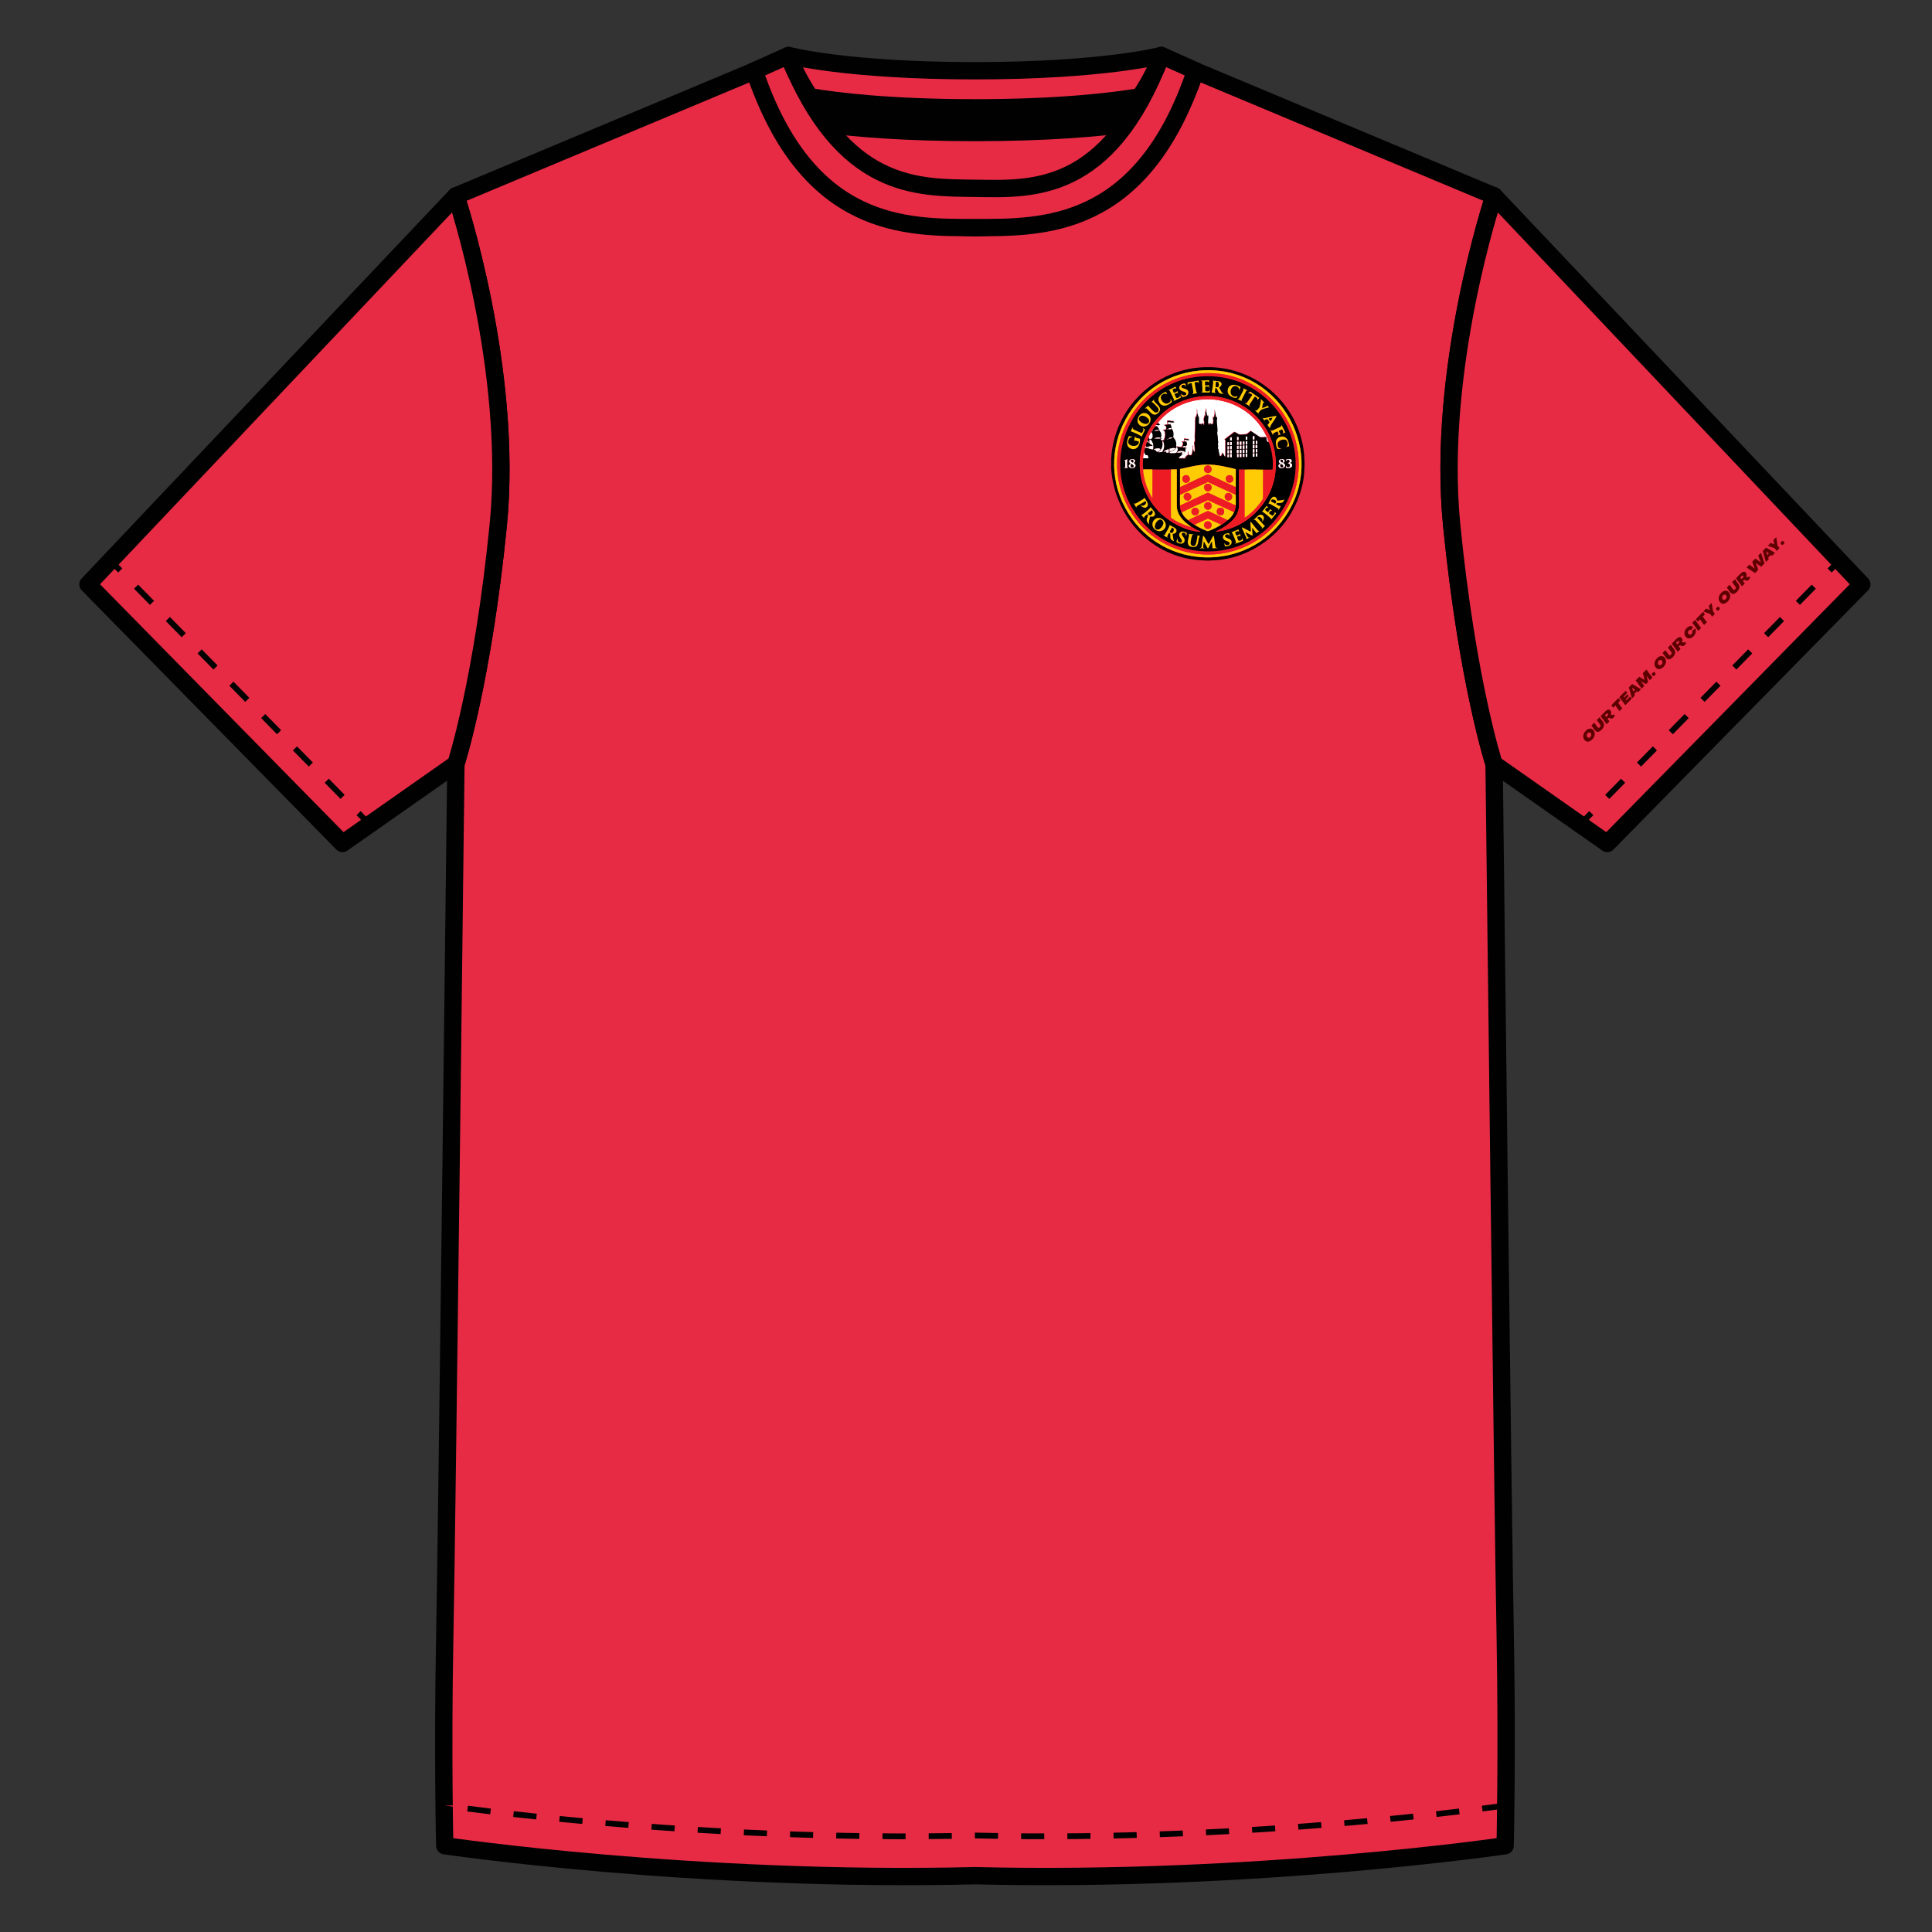 <?xml version="1.0" encoding="utf-8"?>
<!-- Generator: Adobe Illustrator 29.8.3, SVG Export Plug-In . SVG Version: 9.03 Build 0)  -->
<svg version="1.0" id="Layer_1" xmlns="http://www.w3.org/2000/svg" xmlns:xlink="http://www.w3.org/1999/xlink" x="0px" y="0px"
	 viewBox="0 0 283.46 283.46" style="enable-background:new 0 0 283.46 283.46;" xml:space="preserve">
<rect x="0" y="0" width="283.46" height="283.46" fill="#333333" stroke="none"/>
<style type="text/css">
	.st0{fill:#E82B45;stroke:#010101;stroke-width:2.543;stroke-linejoin:round;stroke-miterlimit:10;}
	.st1{fill:#010101;stroke:#010101;stroke-width:3.893;stroke-miterlimit:10;}
	.st2{fill:#FFFFFF;}
	.st3{fill:none;stroke:#010101;stroke-width:0.848;stroke-linejoin:round;}
	.st4{fill:none;stroke:#010101;stroke-width:0.848;stroke-linejoin:round;stroke-dasharray:3.326,3.326;}
	.st5{fill:#E82B45;stroke:#010101;stroke-width:0.848;stroke-linejoin:round;stroke-miterlimit:10;stroke-dasharray:3.391;}
	.st6{fill:#5E0000;}
	.st7{fill:#FFCB05;}
	.st8{fill:#ED1C24;}
	.st9{fill:#FEFEFE;}
</style>
<g>
	<g>
		<rect x="109.75" y="11.14" class="st0" width="67.44" height="25.59"/>
		<path class="st1" d="M165.5,17.5c-4.52,0.61-11.9,1.27-22.46,1.27c-10.35,0-17.64-0.64-22.19-1.24l-2.6-3.33
			c4.09,0.66,12.16,1.62,24.79,1.62s20.7-0.95,24.79-1.62L165.5,17.5z"/>
		<path class="st0" d="M220.83,270.8c0,0-36.61,5.4-77.79,4.4c-41.18,1-77.79-4.4-77.79-4.4s-0.32-13.67,0-30.34
			c0.33-16.67,1.64-128.37,1.64-128.37s3.92-12,6.21-35.01c2.27-22.85-6.09-48-6.21-48.34l0,0l43.8-18.34
			c7.84,23.34,32.36,23.01,32.36,23.01s24.51,0.33,32.36-23.01l43.8,18.34c0,0,0,0,0,0.01c-0.17,0.51-8.47,25.57-6.21,48.34
			c2.29,23.01,6.21,35.01,6.21,35.01s0,0,0,0.01c0.01,1.15,1.31,111.78,1.64,128.37C221.15,257.13,220.83,270.8,220.83,270.8z"/>
		<path class="st0" d="M73.1,77.07c-2.29,23.01-6.21,35.01-6.21,35.01l-16.64,11.67L12.91,85.74l53.98-57.02l0,0
			C67,29.07,75.37,54.22,73.1,77.07z"/>
		<path class="st0" d="M273.16,85.74l-37.34,38.01l-16.62-11.66c0-0.01,0-0.01,0-0.01s-3.92-12-6.21-35.01
			c-2.26-22.77,6.03-47.83,6.21-48.34L273.16,85.74z"/>
		<path class="st0" d="M175.4,10.38c-7.84,23.34-22.43,23.01-32.36,23.01c-9.93,0-24.51,0.33-32.36-23.01l5.01-2.24
			c7.94,19.79,18.95,19.37,27.35,19.49c8.39,0.12,19.55,0.86,27.35-19.49L175.4,10.38z"/>
		<path class="st0" d="M143.04,15.82c12.32,0,20.2-0.95,24.19-1.62c0,0,2.04-2.89,3.15-6.06c0,0-8.45,2.24-27.35,2.24
			S115.7,8.14,115.7,8.14c1.11,3.17,3.15,6.06,3.15,6.06C122.84,14.87,130.72,15.82,143.04,15.82z"/>
		<g>
			<line class="st2" x1="53.79" y1="120.51" x2="16.45" y2="82.5"/>
			<g>
				<line class="st3" x1="53.79" y1="120.51" x2="52.61" y2="119.3"/>
				<line class="st4" x1="50.27" y1="116.92" x2="18.8" y2="84.89"/>
				<line class="st3" x1="17.64" y1="83.7" x2="16.45" y2="82.5"/>
			</g>
		</g>
		<g>
			<line class="st2" x1="232.29" y1="120.51" x2="269.63" y2="82.5"/>
			<g>
				<line class="st3" x1="232.29" y1="120.51" x2="233.47" y2="119.3"/>
				<line class="st4" x1="235.81" y1="116.92" x2="267.28" y2="84.89"/>
				<line class="st3" x1="268.44" y1="83.7" x2="269.63" y2="82.5"/>
			</g>
		</g>
		<path class="st5" d="M220.83,264.9c0,0-36.61,5.4-77.79,4.4c-41.18,1-77.79-4.4-77.79-4.4"/>
	</g>
</g>
<g>
	<path class="st6" d="M232.54,108.64c-0.39-0.39-0.3-0.99,0.11-1.41c0.38-0.38,0.79-0.44,1.08-0.16c0.39,0.39,0.31,0.99-0.11,1.41
		C233.24,108.86,232.83,108.92,232.54,108.64z M233.36,107.54c-0.12-0.12-0.28-0.1-0.43,0.05c-0.17,0.18-0.18,0.42-0.02,0.58
		c0.12,0.12,0.29,0.1,0.44-0.05C233.52,107.94,233.52,107.7,233.36,107.54z"/>
	<path class="st6" d="M234,107.14l-0.51-0.69l0.41-0.42l0.5,0.67c0.09,0.12,0.2,0.12,0.32,0c0.12-0.12,0.14-0.26,0.05-0.38
		l-0.5-0.67l0.41-0.42l0.51,0.69c0.25,0.34,0.18,0.75-0.2,1.14C234.61,107.45,234.25,107.48,234,107.14z"/>
	<path class="st6" d="M236.25,105.38l-0.11-0.05c-0.07-0.03-0.14-0.02-0.2,0.04l-0.09,0.09l0.28,0.38l-0.41,0.42l-0.88-1.19
		l0.72-0.73c0.26-0.26,0.51-0.3,0.7-0.12c0.17,0.16,0.18,0.39,0.05,0.63l0,0c0.04-0.02,0.09-0.01,0.15,0.02l0.11,0.04
		c0.04,0.02,0.08,0.02,0.11-0.02c0.02-0.02,0.04-0.06,0.05-0.09l0.2,0.14c-0.02,0.11-0.11,0.26-0.2,0.36
		C236.56,105.46,236.39,105.45,236.25,105.38z M235.65,105.19l0.21-0.21c0.1-0.1,0.11-0.2,0.03-0.27c-0.06-0.06-0.13-0.04-0.21,0.03
		l-0.21,0.21L235.65,105.19z"/>
	<path class="st6" d="M237.61,104.34l-0.61-0.83l-0.32,0.33l-0.27-0.36l1.05-1.07l0.27,0.36l-0.32,0.33l0.61,0.83L237.61,104.34z"/>
	<path class="st6" d="M238.46,103.47l-0.88-1.19l0.93-0.94l0.24,0.32l-0.53,0.54l0.09,0.13l0.47-0.48l0.2,0.27l-0.47,0.48l0.11,0.15
		l0.54-0.55l0.24,0.32L238.46,103.47z"/>
	<path class="st6" d="M239.44,102.47l-0.46-1.62l0.49-0.5l1.3,0.77l-0.43,0.44l-0.19-0.13l-0.37,0.38l0.08,0.24L239.44,102.47z
		 M239.64,101.45l0.24-0.25l-0.43-0.3l0,0L239.64,101.45z"/>
	<path class="st6" d="M240.86,101.02l-0.88-1.19l0.52-0.53l0.8,0.45l0,0l-0.26-0.99l0.52-0.53l0.88,1.19l-0.38,0.38l-0.49-0.67l0,0
		l0.25,0.92l-0.32,0.33l-0.75-0.41l0,0l0.5,0.67L240.86,101.02z"/>
	<path class="st6" d="M242.44,99.11c-0.12-0.12-0.09-0.29,0.02-0.4c0.11-0.11,0.26-0.12,0.36-0.02c0.11,0.11,0.1,0.28-0.02,0.4
		C242.68,99.2,242.54,99.21,242.44,99.11z"/>
	<path class="st6" d="M242.99,98c-0.39-0.39-0.3-0.99,0.11-1.41c0.38-0.38,0.79-0.44,1.08-0.16c0.39,0.39,0.31,0.99-0.11,1.41
		C243.68,98.22,243.27,98.28,242.99,98z M243.8,96.9c-0.12-0.12-0.28-0.1-0.43,0.05c-0.17,0.18-0.18,0.42-0.02,0.58
		c0.12,0.12,0.29,0.1,0.44-0.05C243.96,97.3,243.96,97.06,243.8,96.9z"/>
	<path class="st6" d="M244.44,96.5l-0.51-0.69l0.41-0.42l0.5,0.67c0.09,0.12,0.2,0.12,0.32,0c0.12-0.12,0.14-0.26,0.05-0.38
		l-0.5-0.67l0.41-0.42l0.51,0.69c0.25,0.34,0.18,0.75-0.2,1.14C245.05,96.82,244.7,96.84,244.44,96.5z"/>
	<path class="st6" d="M246.69,94.75l-0.11-0.05c-0.07-0.03-0.14-0.02-0.2,0.04l-0.09,0.09l0.28,0.38l-0.41,0.42l-0.88-1.19L246,93.7
		c0.26-0.26,0.51-0.3,0.7-0.12c0.17,0.16,0.18,0.39,0.05,0.63l0,0c0.04-0.02,0.09-0.01,0.15,0.02l0.11,0.04
		c0.04,0.02,0.08,0.02,0.11-0.02c0.02-0.02,0.04-0.06,0.05-0.09l0.2,0.14c-0.02,0.11-0.11,0.26-0.2,0.36
		C247,94.82,246.84,94.81,246.69,94.75z M246.09,94.55l0.21-0.21c0.1-0.1,0.11-0.2,0.03-0.27c-0.06-0.06-0.13-0.04-0.21,0.03
		l-0.21,0.21L246.09,94.55z"/>
	<path class="st6" d="M247.38,93.49c-0.37-0.36-0.3-0.94,0.07-1.32c0.34-0.35,0.71-0.4,0.95-0.18l-0.3,0.48
		c-0.11-0.09-0.23-0.08-0.34,0.04c-0.15,0.15-0.14,0.39,0.01,0.54c0.12,0.12,0.28,0.1,0.42-0.05c0.13-0.13,0.17-0.32,0.09-0.47
		l0.43-0.33c0.2,0.35,0.09,0.82-0.23,1.15C248.1,93.71,247.68,93.78,247.38,93.49z"/>
	<path class="st6" d="M249.17,92.56l-0.88-1.19l0.41-0.42l0.88,1.19L249.17,92.56z"/>
	<path class="st6" d="M250.02,91.7l-0.61-0.83l-0.32,0.33l-0.27-0.36l1.05-1.07l0.27,0.36l-0.32,0.33l0.61,0.83L250.02,91.7z"/>
	<path class="st6" d="M251.21,90.48l-0.29-0.4l-1.01-0.37l0.42-0.43l0.53,0.24l0,0l-0.15-0.63l0.43-0.44l0.18,1.21l0.29,0.4
		L251.21,90.48z"/>
	<path class="st6" d="M251.86,89.52c-0.12-0.12-0.09-0.29,0.02-0.4c0.11-0.11,0.26-0.12,0.36-0.02c0.11,0.11,0.1,0.28-0.02,0.4
		C252.1,89.61,251.96,89.61,251.86,89.52z"/>
	<path class="st6" d="M252.41,88.41c-0.39-0.39-0.3-0.99,0.11-1.41c0.38-0.38,0.79-0.44,1.08-0.16c0.39,0.39,0.31,0.99-0.11,1.41
		C253.1,88.63,252.69,88.69,252.41,88.41z M253.22,87.31c-0.12-0.12-0.28-0.1-0.43,0.05c-0.17,0.18-0.18,0.42-0.02,0.58
		c0.12,0.12,0.29,0.1,0.44-0.05C253.38,87.71,253.38,87.46,253.22,87.31z"/>
	<path class="st6" d="M253.86,86.9l-0.51-0.69l0.41-0.42l0.5,0.67c0.09,0.12,0.2,0.12,0.32,0c0.12-0.12,0.14-0.26,0.05-0.38
		l-0.5-0.67l0.41-0.42l0.51,0.69c0.25,0.34,0.18,0.75-0.2,1.14C254.47,87.22,254.12,87.25,253.86,86.9z"/>
	<path class="st6" d="M256.11,85.15l-0.11-0.05c-0.07-0.03-0.14-0.02-0.2,0.04l-0.09,0.09l0.28,0.38l-0.41,0.42l-0.88-1.19
		l0.72-0.73c0.26-0.26,0.51-0.3,0.7-0.12c0.17,0.16,0.18,0.39,0.05,0.63l0,0c0.04-0.02,0.09-0.01,0.15,0.02l0.11,0.04
		c0.04,0.02,0.08,0.02,0.11-0.02c0.02-0.02,0.04-0.06,0.05-0.09l0.2,0.14c-0.02,0.11-0.11,0.26-0.2,0.36
		C256.42,85.23,256.26,85.22,256.11,85.15z M255.51,84.96l0.21-0.21c0.1-0.1,0.11-0.2,0.03-0.27c-0.06-0.06-0.13-0.04-0.21,0.03
		l-0.21,0.21L255.51,84.96z"/>
	<path class="st6" d="M257.5,84.08l-1.25-0.82l0.41-0.42l0.79,0.59l0,0l-0.37-1.02l0.46-0.46l0.81,0.57l0,0l-0.39-1l0.41-0.42
		l0.52,1.56l-0.48,0.49l-0.8-0.56l0,0l0.36,1.01L257.5,84.08z"/>
	<path class="st6" d="M259.09,82.46l-0.46-1.62l0.49-0.5l1.3,0.77l-0.43,0.44l-0.19-0.13l-0.37,0.38l0.08,0.24L259.09,82.46z
		 M259.29,81.44l0.24-0.25l-0.43-0.3l0,0L259.29,81.44z"/>
	<path class="st6" d="M260.68,80.84l-0.29-0.4l-1.01-0.37l0.42-0.43l0.53,0.24l0,0l-0.15-0.63l0.43-0.44l0.18,1.21l0.29,0.4
		L260.68,80.84z"/>
	<path class="st6" d="M261.33,79.87c-0.12-0.12-0.09-0.29,0.02-0.4c0.11-0.11,0.26-0.12,0.36-0.02c0.11,0.11,0.1,0.28-0.02,0.4
		C261.57,79.96,261.43,79.97,261.33,79.87z"/>
</g>
<g>
	<path d="M176.84,53.87c0.25-0.01,0.5-0.01,0.75,0c6.71,0.16,12.43,5.08,13.6,11.67c0.1,0.56,0.17,1.12,0.18,1.69
		c0,0.06,0,0.13,0,0.19c0,0.08-0.02,0.19,0.03,0.25v0.75c-0.05,0.06-0.03,0.19-0.03,0.28c0,0.06,0,0.13,0,0.19
		c-0.06,2.83-1.34,5.9-3.11,8.08c-2.45,3.03-6.27,5.08-10.2,5.25c-0.07,0-0.15,0-0.22,0c-0.08,0-0.19-0.02-0.25,0.03h-0.78
		c-0.05-0.05-0.17-0.03-0.25-0.03c-0.06,0-0.13,0-0.19,0c-7.3-0.34-12.81-6.25-13.34-13.41c0-0.05,0.03-0.11-0.06-0.1v-0.06
		c0.09,0.03,0.05-0.19,0.06-0.28c0-0.23,0-0.46,0-0.69c0-0.09,0.04-0.28-0.06-0.25V67.4c0.08,0.02,0.05-0.04,0.06-0.1
		C163.44,59.92,169.44,54.05,176.84,53.87z M176.89,54.32c-10.6,0.28-16.99,11.98-11.32,21.03c5.24,8.36,17.37,8.61,22.96,0.48
		C194.88,66.62,188.03,54.03,176.89,54.32z"/>
	<path class="st7" d="M176.89,54.32c11.14-0.29,17.99,12.3,11.65,21.52c-5.59,8.13-17.73,7.88-22.96-0.48
		C159.91,66.3,166.29,54.6,176.89,54.32z M177.01,54.74c-9.6,0.14-15.94,10.2-11.87,18.95c4.19,8.99,16.47,10.4,22.58,2.56
		C194.6,67.42,188.14,54.57,177.01,54.74z"/>
	<path class="st8" d="M177.01,54.74c11.13-0.17,17.59,12.68,10.72,21.5c-6.11,7.85-18.4,6.43-22.58-2.56
		C161.06,64.93,167.41,54.88,177.01,54.74z M176.56,55.21c-9.69,0.44-15.4,11.26-10.32,19.56c4.83,7.91,16.27,8.25,21.55,0.62
		C193.88,66.59,187.2,54.73,176.56,55.21z"/>
	<path d="M176.56,55.21c10.64-0.48,17.32,11.38,11.23,20.18c-5.28,7.63-16.72,7.28-21.55-0.62
		C161.17,66.47,166.88,55.65,176.56,55.21z M173.9,56.29c-0.52-0.09-1.18,0.43-0.72,0.93c0.22,0.24,0.82,0.24,0.88,0.5
		c0.07,0.32-0.44,0.41-0.64,0.2c-0.05-0.05-0.06-0.13-0.13-0.16c0.02,0.09,0.07,0.44,0.16,0.47c0.15,0.05,0.51-0.07,0.64-0.16
		c0.22-0.15,0.31-0.35,0.25-0.62c-0.11-0.48-0.94-0.37-1.01-0.68c-0.06-0.29,0.34-0.39,0.53-0.25c0.07,0.05,0.07,0.16,0.16,0.16
		L173.9,56.29z M184.47,58.69c0.12-0.08,0.18-0.22,0.28-0.32l-1.34-0.93c-0.03,0.03-0.3,0.27-0.27,0.3c0.11-0.03,0.11-0.1,0.24-0.07
		c0.05,0.02,0.36,0.21,0.36,0.25l-0.01,0.04l-0.81,1.17c-0.11,0.08-0.16-0.03-0.22-0.03l-0.01,0.06l0.72,0.47
		c-0.03-0.13-0.15-0.11-0.1-0.28l0.79-1.18c0.05-0.02,0.35,0.23,0.39,0.28C184.55,58.57,184.48,58.6,184.47,58.69z M182.61,68.9
		c-0.28,0.01-0.56-0.01-0.83,0l0,5.37c-0.06,1.5-1.27,2.52-2.46,3.22l-1.01,0.53c4.55-0.44,8.28-4.16,8.81-8.7
		c0.87-7.37-6.28-13.12-13.3-10.61c-6.57,2.36-8.76,10.65-4.15,15.95c1.48,1.7,4.03,3.2,6.32,3.36c0.03,0,0.13,0.02,0.13-0.03
		c-0.42-0.18-0.83-0.4-1.22-0.64c-0.04-0.03-0.1-0.06-0.14-0.08c-1.04-0.67-2.03-1.64-2.11-2.95l0-5.45c-0.25,0.01-0.49-0.01-0.74,0
		c-0.05,0-0.1,0.03-0.12,0.03c-0.9,0.02-1.82,0.01-2.72,0c0,0-0.04-0.03-0.09-0.03c-0.42-0.01-0.84,0.01-1.26,0
		c-0.01-0.15-0.06-0.39-0.06-0.54v-0.44c0-0.19,0.04-0.46,0.06-0.65l0.8,0c-0.07-0.08-0.1-0.36-0.15-0.42
		c-0.06-0.07-0.26-0.03-0.34-0.08c-0.07-0.05-0.13-0.33-0.18-0.42c0.04-0.23,0.08-0.41,0.14-0.64l0.44,0.08
		c0.07-0.4-0.25-0.09-0.33-0.17c-0.01-0.01,0.05-0.14-0.03-0.19c0.08-0.28,0.15-0.45,0.25-0.72c0,0.16,0.08,0.23,0.22,0.28
		c0.01-0.14-0.08-0.26-0.19-0.33c0.02-0.06,0.04-0.16,0.07-0.25c0.03-0.07,0.07-0.16,0.12-0.22c0,0.01,0.05,0.21,0.06,0.22
		c0.01,0.01,0.34,0.02,0.38-0.04c0.17-0.21,0.15-0.73-0.05-0.93c0.01-0.02,0.03-0.09,0.06-0.14c0.13,0.02,0.06-0.04,0.08-0.11
		c0.05-0.19,0.25-0.39,0.36-0.55l0.42-0.08c-0.05,0.15,0,0.09,0.07,0.16c0.1,0.11,0.23,0.32,0.18,0.47c0.13-0.02,0.22,0.02,0.08,0.1
		c0.31,0.25,0.36,0.73,0.17,1.07c0.05-0.01,0.18-0.01,0.17,0.07c-0.02,0.07-0.2,0-0.17,0.08c0.01,0.01,0.14,0.2,0.15,0.2
		c0.01,0,0.25-0.07,0.27-0.08c0.04-0.02,0.16-0.37,0.17-0.44c0.04-0.22,0.06-0.69-0.06-0.88c-0.08-0.11-0.18-0.04-0.2-0.06
		c0,0,0-0.11,0-0.11c0.01-0.01,0.37-0.03,0.41-0.06c0.02-0.02,0.06-0.19,0.06-0.23c0.01-0.11-0.05-0.3-0.16-0.34
		c-0.04-0.01-0.19,0.01-0.17-0.07c0.01-0.06,0.42-0.09,0.5-0.1c0.03-0.09-0.07-0.54-0.03-0.58c0.05-0.05,0.06,0.06,0.07,0.06
		c0.04,0,0.08-0.04,0.12-0.05c0.26-0.05,0.51,0.19,0.76,0.02c0.05,0.07-0.14,0.14,0.1,0.19c0.14,0.03-0.08,0.1-0.14,0.11
		c-0.28,0.03-0.51-0.12-0.77-0.05l-0.02,0.28l0.42-0.03c-0.04,0.14,0.09,0.22,0.11,0.38c0.01,0.11-0.01,0.21-0.03,0.32
		c0.19-0.02,0.11,0.01,0.15,0.11c0.04,0.08,0.09,0.14,0.12,0.24c0.1,0.3,0.09,0.63,0,0.93l0.14,0c-0.05,0.14,0.11,0.22,0.18,0.36
		c0.16,0.29,0.21,0.62,0.12,0.94c0.17-0.02,0.61,0.13,0.75,0.07c0.14-0.07,0.28-0.51,0.19-0.66c-0.04-0.06-0.13,0.02-0.14-0.08
		c0.06-0.09,0.27,0,0.32-0.07c0.03-0.04,0.03-0.42,0.04-0.5l0.06,0.11c0.21-0.1,0.42,0.13,0.61-0.03c0,0.13-0.05,0.19,0.11,0.17
		c0.01,0.09-0.14,0.11-0.21,0.11c-0.17,0-0.53-0.2-0.53,0.11c0,0.1,0.08,0.03,0.14,0.03c0.07,0.01,0.14,0.04,0.21,0.03
		c-0.05,0.13,0.05,0.23,0.06,0.35c0.01,0.24-0.2,0.41-0.39,0.51l0.28,0.07c0.24,0.09-0.01,0.11-0.14,0.07
		c0.05,0.19,0.05,0.4-0.04,0.58c-0.15,0.29-0.61,0.46-0.86,0.72c-0.06,0.06-0.07,0.05-0.04,0.14h0.89c0.01,0,0-0.08,0.02-0.13
		c0.02-0.04,0.18-0.25,0.21-0.28c0.06-0.05,0.18-0.03,0.19-0.04c0.01-0.01,0-0.22,0-0.26c0-0.04,0.03-0.09,0.03-0.11
		c0-0.02-0.06-0.02-0.06-0.03c0-0.05,0.06-0.12,0.1-0.15c0.09,0.31-0.09,0.61,0.36,0.53c0.1-0.02,0.12-0.16,0.14-0.24
		c0.05-0.17,0.13-0.6,0.14-0.78c0.01-0.12-0.06-0.26,0.01-0.39c0.04-0.01,0.05,0.07,0.05,0.1c0.01,0.13-0.01,0.26,0.01,0.38
		c0.01,0.08,0.06,0.34,0.09,0.41c0.03,0.09,0.08,0.01,0.1-0.06c0.08-0.36-0.14-1.11-0.04-1.37c0.02-0.05,0.07-0.06,0.08-0.14
		c0.01-0.14-0.04-0.36-0.03-0.53c0.05-0.83,0.05-1.65,0.06-2.47c0-0.2,0.04-0.39,0.03-0.59l0.11,0.14c0.01-0.22,0.13-0.5,0.14-0.71
		c0-0.13-0.06-0.28,0-0.43c0.01-0.01,0.06,0.04,0.06,0.04v0.42c0,0.17,0.19,0.5,0.17,0.71l0.08-0.17v1.11l0.25-0.03
		c0,0.04,0,0.07,0,0.11c0,0.03,0,0.06,0,0.08c0.05-0.01,0.04-0.05,0.06-0.08c0.01-0.03-0.01-0.07,0.03-0.1
		c0.03-0.02,0.22-0.05,0.26-0.04c0.07,0.02,0,0.22,0.1,0.2c-0.02-0.16,0.04-0.31,0.03-0.46c-0.01-0.11-0.08-0.21-0.08-0.27
		c0-0.2,0.13-0.47,0.11-0.68c0.1-0.03,0.04,0.15,0.11,0.17c0.06-0.16-0.01-0.37,0.01-0.51c0.02-0.17,0.13-0.32,0.13-0.53
		c0-0.04-0.03-0.08-0.03-0.12c0.19,0.06,0.1,0.33,0.11,0.46c0.02,0.22,0.09,0.46,0.14,0.68l0.06-0.17c0.05,0.01,0.07,0.09,0.08,0.13
		c0.05,0.29-0.06,0.72-0.02,1.05c0,0.03,0.13,0.14,0.09,0.23c0.1,0.02,0.04-0.09,0.06-0.15c0.03-0.1,0.39-0.03,0.3,0.15
		c0.07-0.01,0.04-0.13,0.06-0.14c0.01-0.01,0.15,0.01,0.19,0c-0.07-0.18,0.04-0.37,0.03-0.54c0-0.07-0.05-0.11-0.06-0.17
		c-0.02-0.12,0-0.25,0.03-0.37l0.06,0.17c0.05-0.01,0.06-0.07,0.07-0.11c0.05-0.15,0.08-0.44,0.1-0.6c0.01-0.14-0.05-0.36,0.06-0.46
		c0,0.05,0,0.1,0,0.15c0.04,0.27,0.1,0.68,0.17,0.94c0.01,0.02,0.02,0.05,0.05,0.05l0.06-0.11c-0.01,0.1,0.06,0.23,0.06,0.32
		c0,0.07-0.05,0.11-0.05,0.16c-0.02,0.48,0.11,1.15,0.1,1.64c0,0.1-0.05,0.22-0.05,0.33c0,0.17,0.07,0.38,0.09,0.56
		c0.02,0.27-0.02,0.39,0.05,0.64c0.05,0.17-0.01,0.17-0.03,0.3c-0.02,0.12,0.03,0.23,0.03,0.33c0,0.1-0.03,0.39-0.02,0.44
		c0.01,0.04,0.09,0.07,0.1,0.12c0.01,0.03-0.02,0.08-0.02,0.13c0.02,0.1,0.15,0.79,0.19,0.81c0.21,0.14,0.27-0.5,0.4-0.49
		c0.04,0,0.28,0.56,0.37,0.61v-2.45c0-0.02-0.1-0.06-0.11-0.08l0.03-0.06l1.38-1.06c0.17-0.05,0.61,0.36,0.86,0.38
		c0.11,0.01,0.94-0.05,0.99-0.08l0.58-0.47c0.33,0.21,0.63,0.44,0.96,0.65c0.1,0.06,0.38,0.26,0.47,0.28c0.22,0.06,0.67-0.08,0.83,0
		c0.16,0.08-0.03,0.79,0.42,0.71c0.42,1.14,0.68,2.59,0.58,3.81c0,0.05-0.03,0.23-0.05,0.25c-0.46,0.02-0.93,0.02-1.39,0.01
		C184.4,68.89,183.51,68.87,182.61,68.9z M188.18,63.6l0.39-0.15L188,62.33c-0.03,0.1,0.06,0.13-0.03,0.22
		c-0.06,0.07-0.47,0.25-0.59,0.3c-0.15,0.07-0.63,0.31-0.75,0.33c-0.04,0.01-0.07,0.01-0.12-0.01c-0.06-0.03-0.03-0.12-0.11-0.1
		l0.37,0.78c0.03-0.09-0.05-0.15,0.01-0.24c0.04-0.05,0.56-0.31,0.63-0.32c0.05-0.01,0.03,0.01,0.05,0.03
		c0.05,0.08,0.15,0.34,0.13,0.42c-0.02,0.05-0.12,0.05-0.11,0.13c0.11-0.06,0.28-0.1,0.39-0.15c0.06-0.03-0.06-0.08-0.11-0.14
		c-0.03-0.04-0.17-0.33-0.17-0.35l0.51-0.26c0.07,0.11,0.23,0.4,0.17,0.52C188.25,63.55,188.16,63.52,188.18,63.6z M171.82,62.96
		c0.02-0.01,0.02-0.07,0.01-0.1c-0.06-0.13-0.37-0.04-0.39,0.04c0,0.02,0.02,0.09,0.04,0.09C171.51,63,171.81,62.97,171.82,62.96z
		 M171.35,63.02c0-0.01,0.01-0.08-0.01-0.08c-0.04,0.04-0.11,0.04-0.1,0.11C171.27,63.03,171.35,63.02,171.35,63.02z M170.02,63.13
		c-0.01-0.01-0.14-0.05-0.15-0.05c-0.12-0.02-0.24,0.02-0.35,0.06c-0.05,0.02-0.16,0.06-0.19,0.1c0.22-0.02,0.44-0.03,0.65-0.06
		C170.02,63.18,170.06,63.17,170.02,63.13z M184.05,63.99h-0.25v0.5c0.03,0,0.25-0.02,0.25-0.03V63.99z M183,64.05h-0.22v0.47H183
		V64.05z M188.88,65.52c0.09-0.02,0.19-0.03,0.28-0.06c-0.07-0.38-0.09-0.77-0.35-1.08c-0.49-0.6-1.5-0.33-1.59,0.43
		c-0.03,0.27,0.05,0.8,0.22,1.02c0.08,0.11,0.37-0.01,0.5-0.01c-0.04-0.09-0.16-0.04-0.25-0.07c-0.21-0.06-0.27-0.5-0.24-0.69
		c0.08-0.44,0.77-0.67,1.15-0.55c0.33,0.1,0.42,0.65,0.26,0.92c-0.05,0.03-0.2,0.06-0.19,0.14
		C188.74,65.59,188.82,65.53,188.88,65.52z M181.72,64.1h-0.22v0.5c0.03-0.02,0.22-0.02,0.22-0.03V64.1z M180.73,64.16
		c-0.05,0-0.25-0.02-0.25,0.04v0.43h0.25V64.16z M170.25,64.35c0.02-0.12-0.14-0.16-0.23-0.17c-0.15-0.01-0.3,0.01-0.44,0.06
		l-0.21,0.1H170.25z M172.05,64.27c-0.08-0.12-0.25-0.08-0.37-0.05c-0.1,0.03-0.18,0.04-0.16,0.16L172.05,64.27z M171.41,64.35
		l-0.19,0.11C171.3,64.45,171.44,64.47,171.41,64.35z M169.19,65.86c0.02-0.15,0-0.42,0-0.58c0-0.14-0.15-0.46-0.23-0.58
		c-0.08-0.13-0.15-0.25-0.33-0.21c0.07,0.12-0.01,0.46,0.01,0.53c0.03,0.09,0.57,0.33,0.48,0.44c-0.04-0.02-0.06-0.04-0.11-0.04
		c-0.04,0-0.5,0.08-0.52,0.1c-0.02,0.02,0.01,0.27,0.07,0.3c0.04,0.02,0.56,0.13,0.59,0.11C169.16,65.9,169.19,65.88,169.19,65.86z
		 M184.05,64.68h-0.25v0.5h0.25V64.68z M184.47,64.68h-0.22v0.47h0.22V64.68z M183,64.74h-0.22v0.47H183V64.74z M170.66,64.77
		c-0.03-0.02-0.1,0-0.13,0c0.15,0.61-0.03,1.14-0.52,1.52c-0.02,0.02-0.05,0-0.03,0.06c0.2,0.03,0.36-0.03,0.55-0.07
		c0.22-0.35,0.31-0.72,0.24-1.13C170.76,65.1,170.67,64.78,170.66,64.77z M182.14,64.77c-0.04,0.03-0.25,0.02-0.25,0.03v0.47h0.25
		V64.77z M182.58,64.77h-0.22v0.47h0.22V64.77z M181.72,64.79h-0.22v0.47h0.22V64.79z M180.73,64.85h-0.25v0.47h0.25V64.85z
		 M180.31,64.88h-0.22v0.47c0.04-0.05,0.22-0.02,0.22-0.03V64.88z M184.05,65.29h-0.25v0.5h0.25V65.29z M184.47,65.29h-0.25v0.47
		h0.25V65.29z M182.58,65.35c-0.03,0-0.25,0.02-0.25,0.03v0.47h0.25V65.35z M183,65.35h-0.22v0.47H183V65.35z M182.14,65.38
		c-0.05,0-0.25-0.02-0.25,0.04v0.42c0,0.04,0.25,0.03,0.25,0.01V65.38z M181.72,65.4h-0.22v0.47h0.22V65.4z M173.96,65.43
		c-0.18-0.02-0.4,0.03-0.5,0.19c0.09,0.03,0.19,0.05,0.28,0.02C173.79,65.64,174.01,65.49,173.96,65.43z M180.73,65.43
		c-0.05,0-0.25-0.02-0.25,0.04v0.42c0,0.04,0.25,0.03,0.25,0.01V65.43z M180.09,65.49l0,0.44c0.05,0,0.09,0,0.14,0
		c0.03,0,0.06,0,0.08,0c0-0.02,0-0.04,0-0.06c0.01-0.12-0.01-0.26,0-0.39C180.27,65.44,180.13,65.44,180.09,65.49z M171.6,66.46
		c0.02,0.02,0.4,0.03,0.46,0.03c0.11,0,0.34-0.02,0.44-0.03c0.15-0.02,0.28-0.35,0.29-0.49c0-0.07-0.05-0.3-0.1-0.34
		c-0.11-0.11-0.11,0.06-0.15,0.13c-0.08,0.15-0.17,0.21-0.31,0.3c-0.12,0.07-0.55,0.25-0.61,0.31
		C171.61,66.39,171.59,66.44,171.6,66.46z M172.44,65.76c-0.29-0.08-0.58,0.01-0.86,0.08c0.03,0.05,0.03,0.1,0.03,0.15
		c0,0.07-0.06,0.3,0.03,0.28c0.09-0.02,0.47-0.23,0.57-0.29C172.26,65.96,172.49,65.85,172.44,65.76z M169.28,65.99
		c0.07,0,0.22,0.03,0.28,0.07c0.06,0.04,0.11,0.23,0.26,0.23c0.08,0,0.42-0.27,0.42-0.34C170.26,65.67,169.38,65.77,169.28,65.99z
		 M171.11,66.37c0.05,0.09,0.32,0.06,0.37-0.02c0.04-0.06-0.05-0.37-0.02-0.47c-0.26,0.11-0.52,0.2-0.75,0.37
		c0.09,0.06,0.31-0.02,0.38-0.01C171.17,66.25,171.1,66.35,171.11,66.37z M184.05,65.9h-0.25v0.5h0.25V65.9z M184.47,65.9h-0.22
		v0.47h0.22V65.9z M182.58,65.96c-0.05,0-0.25-0.02-0.25,0.04v0.42c0,0.06,0.25,0.06,0.25,0V65.96z M183,65.96h-0.22v0.47H183V65.96
		z M181.72,65.99c-0.05,0-0.25-0.02-0.25,0.04v0.42c0,0.07,0.25,0.03,0.25,0.01V65.99z M182.14,65.99h-0.25v0.47h0.25V65.99z
		 M180.31,66.04h-0.22v0.47h0.22V66.04z M180.73,66.04h-0.25v0.47h0.25V66.04z M173.38,66.73c0.16-0.05,0.64-0.31,0.35-0.48
		c-0.25-0.15-0.87-0.11-1.05,0.16c0.18,0.03,0.4,0.01,0.58-0.03c0.08-0.02,0.12-0.05,0.19-0.07
		C173.45,66.46,173.44,66.61,173.38,66.73z M184.05,66.51h-0.25v0.5h0.25V66.51z M184.47,66.51h-0.22v0.47h0.22V66.51z M183,66.54
		c-0.39-0.06-0.18,0.26-0.22,0.5l0.22,0V66.54z M182.14,66.57c-0.04,0.01-0.24,0.02-0.25,0.03c-0.02,0.02,0,0.43,0.01,0.45
		c0.03,0.05,0.18,0.02,0.24,0.03V66.57z M182.58,66.57h-0.22v0.47h0.22V66.57z M181.72,66.6h-0.22v0.47h0.22V66.6z M180.73,66.62
		h-0.25v0.47h0.25V66.62z M180.31,66.65h-0.22v0.44h0.22V66.65z M164.9,68.65h0.64c0-0.06-0.08,0-0.13-0.05
		c-0.1-0.11-0.02-1.05-0.03-1.25l-0.46,0.26c0,0.1,0.13-0.07,0.16,0.03c0.03,0.09,0.02,0.68,0.01,0.8c0,0.05-0.01,0.12-0.04,0.15
		C164.99,68.65,164.91,68.59,164.9,68.65z M166.31,67.9c0.28-0.08,0.32-0.41,0.03-0.51c-0.49-0.17-0.94,0.29-0.44,0.64
		c-0.79,0.44,0.3,0.95,0.64,0.47C166.71,68.24,166.52,68.04,166.31,67.9z M188.24,67.9c0.45-0.15,0.23-0.57-0.18-0.55
		c-0.43,0.01-0.63,0.45-0.21,0.66c-0.04,0.06-0.13,0.07-0.19,0.13c-0.14,0.14-0.11,0.36,0.05,0.47c0.44,0.28,1.16-0.18,0.66-0.61
		C188.33,67.95,188.26,67.95,188.24,67.9z M189.45,67.81c0.12-0.12,0.09-0.33-0.07-0.4c-0.12-0.06-0.61-0.07-0.67,0.03
		c-0.03,0.05,0.02,0.18,0.02,0.25c0.06-0.02,0.03-0.1,0.08-0.15c0.27-0.24,0.55,0.15,0.31,0.34c-0.03,0.03-0.23,0.06-0.18,0.11
		c0.01,0.01,0.12,0.03,0.16,0.05c0.27,0.15,0.18,0.62-0.22,0.53c-0.15-0.03-0.13-0.16-0.21-0.24c0.01,0.19-0.1,0.32,0.15,0.36
		c0.24,0.04,0.67-0.04,0.73-0.32c0.05-0.24-0.06-0.39-0.3-0.42C189.3,67.87,189.4,67.86,189.45,67.81z M181.31,71.45
		c0-0.85,0-1.69,0-2.54c0-0.03,0-0.06-0.03-0.08c-0.05-0.04-0.99-0.24-1.14-0.28c-1.32-0.29-2.54-0.49-3.9-0.35
		c-1.06,0.11-2.08,0.4-3.12,0.61c0,0.89,0,1.77,0,2.66c0,0.37,0,0.74,0,1.11c0,0.52-0.02,1.07,0,1.58c0.02,0.4,0.08,0.67,0.25,1.03
		c0.24,0.51,0.53,0.78,0.94,1.14c0.34,0.3,0.56,0.43,0.94,0.67c0.34,0.21,0.67,0.41,1.04,0.58c0.16,0.07,0.78,0.36,0.91,0.36
		c0.13,0,0.85-0.34,1.02-0.42c0.33-0.16,0.62-0.33,0.93-0.52c0.38-0.23,0.61-0.38,0.94-0.67c0.44-0.38,0.69-0.62,0.94-1.16
		c0.16-0.36,0.23-0.59,0.25-1c0.03-0.52,0-1.08,0-1.61C181.31,72.19,181.31,71.82,181.31,71.45z"/>
	<path class="st2" d="M186.16,64.82c-0.44,0.08-0.25-0.63-0.42-0.71c-0.16-0.08-0.62,0.06-0.83,0c-0.09-0.02-0.37-0.22-0.47-0.28
		c-0.32-0.21-0.63-0.44-0.96-0.65l-0.58,0.47c-0.05,0.03-0.88,0.08-0.99,0.08c-0.25-0.01-0.69-0.43-0.86-0.38l-1.38,1.06l-0.03,0.06
		c0.02,0.03,0.11,0.07,0.11,0.08v2.45c-0.1-0.05-0.34-0.6-0.37-0.61c-0.13-0.01-0.19,0.63-0.4,0.49c-0.03-0.02-0.17-0.71-0.19-0.81
		c-0.01-0.05,0.02-0.1,0.02-0.13c-0.01-0.04-0.09-0.07-0.1-0.12c-0.01-0.05,0.02-0.34,0.02-0.44c0-0.11-0.05-0.21-0.03-0.33
		c0.02-0.12,0.08-0.12,0.03-0.3c-0.07-0.26-0.03-0.38-0.05-0.64c-0.01-0.17-0.08-0.38-0.09-0.56c0-0.11,0.05-0.23,0.05-0.33
		c0-0.49-0.12-1.15-0.1-1.64c0-0.05,0.05-0.09,0.05-0.16c0-0.09-0.07-0.22-0.06-0.32l-0.06,0.11c-0.03,0-0.04-0.02-0.05-0.05
		c-0.07-0.26-0.13-0.67-0.17-0.94c-0.01-0.05,0-0.1,0-0.15c-0.11,0.1-0.04,0.32-0.06,0.46c-0.02,0.16-0.05,0.45-0.1,0.6
		c-0.01,0.04-0.02,0.1-0.07,0.11l-0.06-0.17c-0.02,0.12-0.04,0.25-0.03,0.37c0.01,0.06,0.05,0.1,0.06,0.17
		c0.01,0.17-0.1,0.36-0.03,0.54c-0.04,0.01-0.18-0.01-0.19,0c-0.01,0.01,0.01,0.13-0.06,0.14c0.09-0.18-0.27-0.25-0.3-0.15
		c-0.02,0.06,0.04,0.17-0.06,0.15c0.04-0.1-0.08-0.2-0.09-0.23c-0.04-0.32,0.07-0.75,0.02-1.05c-0.01-0.04-0.03-0.12-0.08-0.13
		l-0.06,0.17c-0.05-0.22-0.12-0.46-0.14-0.68c-0.01-0.12,0.08-0.39-0.11-0.46c0,0.04,0.03,0.08,0.03,0.12
		c-0.01,0.22-0.12,0.36-0.13,0.53c-0.01,0.14,0.05,0.35-0.01,0.51c-0.07-0.02-0.01-0.19-0.11-0.17c0.02,0.21-0.11,0.48-0.11,0.68
		c0,0.07,0.07,0.17,0.08,0.27c0.01,0.15-0.05,0.3-0.03,0.46c-0.1,0.03-0.03-0.18-0.1-0.2c-0.04-0.01-0.23,0.02-0.26,0.04
		c-0.04,0.03-0.02,0.07-0.03,0.1h-0.06c0-0.04,0-0.07,0-0.11l-0.25,0.03v-1.11l-0.08,0.17c0.02-0.2-0.17-0.54-0.17-0.71v-0.42
		c0-0.01-0.05-0.05-0.06-0.04c-0.06,0.15,0,0.3,0,0.43c-0.01,0.21-0.12,0.49-0.14,0.71l-0.11-0.14c0.01,0.2-0.02,0.4-0.03,0.59
		c-0.01,0.82-0.01,1.64-0.06,2.47c-0.01,0.17,0.05,0.39,0.03,0.53c-0.01,0.09-0.06,0.09-0.08,0.14c-0.1,0.26,0.12,1.01,0.04,1.37
		c-0.02,0.07-0.07,0.14-0.1,0.06c-0.02-0.07-0.08-0.33-0.09-0.41c-0.01-0.13,0.01-0.26-0.01-0.38c0-0.03-0.01-0.1-0.05-0.1
		c-0.07,0.13,0,0.27-0.01,0.39c-0.01,0.17-0.09,0.6-0.14,0.78c-0.02,0.09-0.04,0.22-0.14,0.24c-0.45,0.09-0.26-0.22-0.36-0.53
		c-0.03,0.03-0.1,0.1-0.1,0.15c0,0.01,0.06,0.01,0.06,0.03c0,0.02-0.03,0.07-0.03,0.11c0,0.05,0.01,0.25,0,0.26
		c-0.01,0.01-0.13-0.01-0.19,0.04c-0.03,0.03-0.19,0.23-0.21,0.28c-0.02,0.05-0.02,0.13-0.02,0.13h-0.89
		c-0.03-0.09-0.02-0.08,0.04-0.14c0.25-0.26,0.71-0.43,0.86-0.72c0.09-0.18,0.09-0.39,0.04-0.58c0.13,0.04,0.38,0.02,0.14-0.07
		l-0.28-0.07c0.19-0.11,0.4-0.27,0.39-0.51c-0.01-0.12-0.1-0.22-0.06-0.35c-0.07,0.02-0.14-0.02-0.21-0.03
		c-0.05,0-0.14,0.06-0.14-0.03c0-0.3,0.35-0.11,0.53-0.11c0.07,0,0.21-0.02,0.21-0.11c-0.16,0.02-0.11-0.04-0.11-0.17
		c-0.19,0.16-0.4-0.07-0.61,0.03l-0.06-0.11c-0.01,0.08-0.01,0.46-0.04,0.5c-0.05,0.07-0.26-0.02-0.32,0.07
		c0.01,0.1,0.1,0.02,0.14,0.08c0.09,0.15-0.05,0.6-0.19,0.66c-0.13,0.06-0.58-0.09-0.75-0.07c0.08-0.32,0.03-0.65-0.12-0.94
		c-0.07-0.14-0.23-0.22-0.18-0.36l-0.14,0c0.09-0.3,0.1-0.63,0-0.93c-0.03-0.09-0.09-0.16-0.12-0.24c-0.05-0.1,0.04-0.13-0.15-0.11
		c0.02-0.11,0.04-0.2,0.03-0.32c-0.02-0.15-0.15-0.23-0.11-0.38l-0.42,0.03l0.02-0.28c0.26-0.06,0.49,0.09,0.77,0.05
		c0.06-0.01,0.28-0.08,0.14-0.11c-0.24-0.05-0.04-0.12-0.1-0.19c-0.25,0.17-0.5-0.07-0.76-0.02c-0.04,0.01-0.08,0.05-0.12,0.05
		c-0.01,0-0.02-0.11-0.07-0.06c-0.04,0.05,0.06,0.49,0.03,0.58c-0.08,0.01-0.49,0.04-0.5,0.1c-0.02,0.09,0.14,0.06,0.17,0.07
		c0.11,0.04,0.17,0.23,0.16,0.34c0,0.04-0.04,0.22-0.06,0.23c-0.04,0.03-0.4,0.05-0.41,0.06c0,0,0,0.11,0,0.11
		c0.02,0.02,0.13-0.05,0.2,0.06c0.12,0.19,0.1,0.66,0.06,0.88c-0.01,0.07-0.13,0.42-0.17,0.44c-0.02,0.01-0.26,0.08-0.27,0.08
		c-0.01,0-0.15-0.19-0.15-0.2c-0.03-0.08,0.15-0.01,0.17-0.08c0.02-0.08-0.12-0.08-0.17-0.07c0.2-0.33,0.14-0.82-0.17-1.07
		c0.13-0.07,0.04-0.12-0.08-0.1c0.05-0.15-0.07-0.36-0.18-0.47c-0.07-0.08-0.12-0.01-0.07-0.16l-0.42,0.08
		c0.06-0.08,0.1-0.17,0.17-0.25c0.23,0.03,0.39,0.1,0.61-0.03c-0.02-0.07-0.12-0.04-0.16-0.08c-0.02-0.03,0.03-0.12,0.02-0.17
		c-0.08,0.08-0.17,0.06-0.28,0.06C174.47,56.36,183.61,57.88,186.16,64.82z"/>
	<path class="st8" d="M174.9,77.35c0.39,0.24,0.8,0.46,1.22,0.64c0.01,0.05-0.1,0.03-0.13,0.03c-2.29-0.15-4.84-1.65-6.32-3.36
		c-4.6-5.3-2.42-13.59,4.15-15.95c7.02-2.52,14.17,3.24,13.3,10.61c-0.53,4.53-4.26,8.26-8.81,8.7l1.01-0.53
		c1.19-0.71,2.4-1.73,2.46-3.22l0-5.37c0.28-0.01,0.56,0.01,0.83,0l0.01,7.04c1.07-0.72,1.97-1.68,2.66-2.77l0.01-4.27
		c0.46,0.01,0.93,0.01,1.39-0.01c0.03-0.02,0.05-0.2,0.05-0.25c0.1-1.22-0.16-2.67-0.58-3.81c-2.55-6.94-11.69-8.46-16.36-2.69
		c-0.06,0.07-0.13,0.14-0.19,0.22c-0.06,0.08-0.11,0.17-0.17,0.25c-0.11,0.16-0.31,0.36-0.36,0.55c-0.07,0.02-0.06,0.07-0.08,0.11
		c-0.02,0.05-0.04,0.12-0.06,0.14c-0.01,0.01-0.06,0.04-0.09,0.09c-0.06,0.1-0.31,0.58-0.3,0.66c-0.05,0.06-0.09,0.15-0.12,0.22
		c-0.03,0.08-0.05,0.19-0.07,0.25c-0.01,0.02-0.02,0.03-0.03,0.06c-0.1,0.27-0.17,0.45-0.25,0.72c-0.03,0.1-0.06,0.17-0.08,0.28
		c-0.06,0.23-0.1,0.41-0.14,0.64c-0.06,0.32-0.11,0.58-0.14,0.91c-0.02,0.2-0.06,0.46-0.06,0.65v0.44c0,0.15,0.04,0.39,0.06,0.54
		c0.01,0.07-0.01,0.14,0,0.21c0.14,1.4,0.61,2.78,1.34,3.98l0.01-4.16c0.9,0.01,1.82,0.02,2.72,0l0,7.05
		c0.87,0.62,1.84,1.04,2.86,1.35C174.74,77.32,174.81,77.36,174.9,77.35z"/>
	<path class="st7" d="M185.3,68.9l-0.01,4.27c-0.69,1.09-1.59,2.05-2.66,2.77l-0.01-7.04C183.51,68.87,184.4,68.89,185.3,68.9z"/>
	<path class="st7" d="M181.31,71.45c-0.1-0.01-0.21-0.06-0.3-0.11c-1.27-0.58-2.51-1.21-3.79-1.75l-0.25,0.09l-3.84,1.8
		c0-0.89,0-1.77,0-2.66c1.04-0.21,2.06-0.5,3.12-0.61c1.36-0.14,2.58,0.05,3.9,0.35c0.15,0.03,1.09,0.24,1.14,0.28
		c0.03,0.02,0.03,0.05,0.03,0.08C181.31,69.76,181.31,70.6,181.31,71.45z M177.14,68.29c-0.38,0.05-0.6,0.46-0.43,0.81
		c0.19,0.4,0.82,0.41,1,0.01C177.9,68.7,177.6,68.24,177.14,68.29z M173.98,69.71c-0.86,0.08-0.54,1.39,0.25,1.08
		C174.83,70.55,174.59,69.65,173.98,69.71z M180.36,69.71c-0.85,0.08-0.55,1.39,0.25,1.08C181.19,70.57,180.97,69.65,180.36,69.71z"
		/>
	<path class="st7" d="M181.31,72.56c0,0.53,0.03,1.09,0,1.61l-4.09-1.89l-4.09,1.89c-0.02-0.51,0-1.06,0-1.58l4.09-1.87
		c1.24,0.55,2.47,1.15,3.71,1.71C181.05,72.48,181.18,72.55,181.31,72.56z M177.09,70.98c-0.65,0.11-0.53,1.16,0.18,1.1
		C177.97,72.03,177.94,70.84,177.09,70.98z M173.83,72.48c-0.48,0.48,0.16,1.26,0.72,0.85C175.2,72.87,174.39,71.94,173.83,72.48z
		 M180.11,72.34c-0.65,0.11-0.53,1.17,0.18,1.1C181.02,73.37,180.91,72.2,180.11,72.34z"/>
	<path class="st8" d="M181.31,71.45c0,0.37,0,0.74,0,1.11c-0.13-0.01-0.26-0.08-0.38-0.13c-1.24-0.56-2.47-1.16-3.71-1.71
		l-4.09,1.87c0-0.37,0-0.74,0-1.11l3.84-1.8l0.25-0.09c1.28,0.54,2.53,1.18,3.79,1.75C181.1,71.38,181.21,71.43,181.31,71.45z"/>
	<path class="st8" d="M181.31,74.17c-0.02,0.4-0.08,0.64-0.25,1l-3.84-1.75c-1.29,0.57-2.57,1.16-3.84,1.78
		c-0.17-0.36-0.23-0.63-0.25-1.03l4.09-1.89L181.31,74.17z"/>
	<path class="st7" d="M181.06,75.16c-0.25,0.54-0.5,0.79-0.94,1.16c-0.95-0.47-1.92-0.92-2.9-1.36c-0.97,0.44-1.94,0.88-2.9,1.36
		c-0.41-0.36-0.7-0.62-0.94-1.14c1.27-0.61,2.55-1.2,3.84-1.78L181.06,75.16z M177.14,73.67c-0.7,0.09-0.6,1.23,0.21,1.1
		C177.99,74.66,177.88,73.58,177.14,73.67z M175.26,74.51c-0.37,0.05-0.57,0.49-0.39,0.82c0.3,0.53,1.12,0.29,1.03-0.39
		C175.86,74.63,175.54,74.47,175.26,74.51z M178.94,74.5c-0.57,0.1-0.59,1,0.03,1.1C179.83,75.73,179.83,74.35,178.94,74.5z"/>
	<path class="st7" d="M171.8,68.9c0.02,0,0.07-0.03,0.12-0.03c0.25-0.01,0.49,0.01,0.74,0l0,5.45c0.08,1.31,1.07,2.28,2.11,2.95
		l-0.11,0.03c-1.02-0.31-1.99-0.73-2.86-1.35L171.8,68.9z"/>
	<path class="st8" d="M180.12,76.33c-0.34,0.29-0.57,0.44-0.94,0.67l-1.96-0.88l-1.95,0.88c-0.38-0.23-0.6-0.37-0.94-0.67
		c0.95-0.47,1.93-0.92,2.9-1.36C178.19,75.41,179.16,75.85,180.12,76.33z"/>
	<path class="st7" d="M169.08,68.9l-0.01,4.16c-0.73-1.2-1.2-2.57-1.34-3.98c-0.01-0.07,0.01-0.14,0-0.21
		c0.42,0.01,0.84-0.01,1.26,0C169.04,68.87,169.08,68.9,169.08,68.9z"/>
	<path class="st7" d="M179.17,76.99c-0.31,0.19-0.6,0.37-0.93,0.52c-0.17,0.08-0.89,0.42-1.02,0.42c-0.13,0-0.75-0.29-0.91-0.36
		c-0.37-0.17-0.7-0.37-1.04-0.58l1.95-0.88L179.17,76.99z M177.06,76.5c-0.58,0.12-0.52,1.08,0.13,1.1
		C177.99,77.63,177.95,76.32,177.06,76.5z"/>
	<path class="st7" d="M177.88,80.43c-0.1-0.02,0.01-0.07,0.01-0.07c0.01-0.04,0-0.12,0-0.16c-0.01-0.25-0.08-0.51-0.08-0.76
		c-0.15,0.12-0.46,0.95-0.57,1c-0.02,0.01-0.06,0.01-0.07-0.02l-0.52-0.95l-0.06,0.04c0.03,0.24-0.1,0.57-0.06,0.8
		c0.02,0.11,0.15,0.08,0.22,0.11c-0.09,0.1-0.22,0.01-0.32,0.01c-0.1,0-0.2,0.04-0.31,0.03c-0.04,0-0.09-0.02-0.04-0.06
		c0.05,0,0.11,0,0.15-0.03c0.11-0.07,0.22-1.68,0.3-1.74c0.05-0.04,0.08,0.03,0.11,0.06c0.24,0.3,0.42,0.77,0.65,1.07
		c0.02,0.02,0.03,0.05,0.06,0.05c0.11-0.13,0.6-1.17,0.67-1.19c0.07-0.02,0.08,0.02,0.09,0.08c0.1,0.52,0.12,1.06,0.23,1.58
		c0.04,0.14,0.22,0.04,0.28,0.15C178.42,80.4,178.07,80.48,177.88,80.43z"/>
	<path class="st7" d="M184.64,77.88c0.04,0.02,0.08,0.03,0.11,0.06c-0.07,0.04-0.45,0.31-0.5,0.28c-0.01-0.01,0.03-0.09,0-0.12
		l-0.55-0.68l0.08,1.16c-0.06,0.06-0.92-0.45-1.05-0.5c-0.03,0.04,0.3,0.67,0.36,0.73c0.12,0.12,0.1,0.02,0.25,0.01
		c-0.12,0.12-0.28,0.19-0.42,0.28c-0.01,0-0.03-0.02-0.03-0.03c-0.02-0.1-0.03-0.15-0.07-0.25c-0.18-0.46-0.43-0.92-0.62-1.38
		c-0.01-0.02,0.03-0.06,0.04-0.06c0.09-0.02,1.23,0.67,1.29,0.61l-0.08-1.32c0.01-0.12,0.04-0.12,0.12-0.04
		C183.87,76.93,184.33,77.68,184.64,77.88z"/>
	<path class="st7" d="M167.72,60.61c0.75-0.12,1.31,0.62,1.01,1.32c-0.32,0.75-1.32,0.91-1.74,0.17
		C166.69,61.56,167.12,60.71,167.72,60.61z M167.47,61c-0.21,0.04-0.41,0.28-0.38,0.5c0.07,0.49,1.21,1.04,1.48,0.41
		c0.07-0.18,0.03-0.3-0.08-0.44C168.27,61.18,167.83,60.94,167.47,61z"/>
	<path class="st7" d="M169.88,76c0.74-0.1,1.5,0.83,1.02,1.52c-0.42,0.6-1.21,0.53-1.63-0.03C168.83,76.92,169.18,76.09,169.88,76z
		 M170.21,76.22c-0.48,0.03-1.08,1.04-0.59,1.41c0.45,0.33,1.07-0.49,1.07-0.9C170.69,76.48,170.47,76.21,170.21,76.22z"/>
	<path class="st7" d="M171.63,77.05c0.23,0.13,0.78,0.37,0.91,0.57c0.24,0.36-0.08,0.71-0.47,0.7c-0.04,0.04,0.09,0.87,0.14,0.98
		c0.02,0.05,0.03,0.04,0.05,0.07l-0.03,0.03c-0.26-0.12-0.49-0.22-0.52-0.54c-0.01-0.11,0.02-0.54-0.05-0.6
		c-0.02-0.02-0.15-0.07-0.17-0.05c-0.02,0.02-0.23,0.47-0.24,0.5c-0.02,0.12,0.11,0.13,0.15,0.22l-0.75-0.4
		c0.16,0.01,0.17,0.02,0.27-0.12c0.1-0.13,0.66-1.17,0.67-1.27c0-0.03-0.03-0.06-0.03-0.07c0-0.01,0-0.02,0.01-0.03L171.63,77.05z
		 M171.94,77.41c-0.02,0.15-0.3,0.48-0.31,0.6c-0.01,0.12,0.24,0.24,0.36,0.16C172.27,77.99,172.34,77.46,171.94,77.41z"/>
	<path class="st7" d="M168.78,74.39c0.25,0.3,0.9,0.85,0.61,1.26c-0.2,0.27-0.6,0.11-0.63,0.13c-0.05,0.04-0.31,1.07-0.11,1.16
		c-0.03,0.03-0.19-0.17-0.22-0.21c-0.15-0.19-0.22-0.29-0.18-0.54c0.03-0.17,0.16-0.4,0.18-0.55c0.01-0.07-0.09-0.22-0.16-0.16
		c-0.12,0.15-0.48,0.3-0.39,0.51l-0.03,0.03c-0.13-0.15-0.26-0.31-0.39-0.47c0.01-0.03,0.03-0.02,0.06-0.03
		c0.14-0.04,0.24-0.14,0.35-0.22c0.11-0.09,0.87-0.72,0.9-0.78l0.03-0.01l-0.03-0.01c0.01-0.02,0-0.06,0-0.08
		C168.75,74.4,168.76,74.39,168.78,74.39z M168.56,75.54c0.22,0.2,0.61-0.17,0.57-0.45c-0.01-0.08-0.1-0.25-0.19-0.2l-0.5,0.41
		C168.42,75.36,168.53,75.51,168.56,75.54z"/>
	<path class="st7" d="M186.11,73.86c0.19-0.32,0.54-1.33,1.08-0.87c0.15,0.13,0.14,0.3,0.21,0.46c0.2-0.03,0.88-0.05,1.01-0.17
		l0.03,0.03c-0.07,0.12-0.1,0.24-0.2,0.34c-0.27,0.27-0.81,0.08-0.92,0.18c-0.02,0.02-0.08,0.15-0.07,0.16
		c0.03,0.04,0.52,0.3,0.61,0.25c0,0,0.03,0.04,0.03,0.06c-0.11,0.18-0.19,0.39-0.33,0.55c0-0.09,0.07-0.17-0.03-0.23
		c-0.36-0.2-0.72-0.44-1.09-0.63c-0.1-0.05-0.16-0.08-0.27-0.11C186.14,73.88,186.11,73.89,186.11,73.86z M186.71,73.28
		c-0.1,0.02-0.29,0.17-0.23,0.27c0.05,0.07,0.48,0.24,0.56,0.33c0.07,0.02,0.17-0.13,0.19-0.19
		C187.31,73.44,186.93,73.25,186.71,73.28z"/>
	<path class="st7" d="M178.06,55.84c0.01,0,0.02,0,0.03,0c0.05,0.05,0.15,0.03,0.22,0.03c0.01,0,0.02,0,0.03,0
		c0.06,0.05,0.17,0.02,0.25,0.03c0.71,0.04,0.89,0.57,0.28,0.96c0.15,0.24,0.31,0.68,0.54,0.85c0.05,0.04,0.13,0.03,0.15,0.08
		c-0.35-0.02-0.61,0.01-0.81-0.31c-0.12-0.2-0.16-0.58-0.44-0.55c0.02,0.22-0.19,0.59,0.08,0.69l-0.11,0.03
		c-0.16-0.02-0.33-0.03-0.5-0.06c0-0.02,0-0.04,0-0.06c0.08-0.31,0.13-0.61,0.16-0.93c0.02-0.23,0.07-0.48,0.03-0.7
		C177.97,55.81,178,55.84,178.06,55.84z M178.35,56.75c0.01,0.02,0.24,0.06,0.28,0.05c0.26-0.04,0.26-0.68-0.01-0.76
		c-0.04-0.01-0.17-0.03-0.2,0C178.4,56.08,178.33,56.72,178.35,56.75z"/>
	<path class="st7" d="M166.39,64.66c0.05-0.17,0.06-0.4,0.13-0.58c0.01-0.04,0.02-0.08,0.06-0.09c-0.11,0.34,0.6,0.29,0.68,0.41
		c0.09,0.81-0.46,1.82-1.4,1.4c-0.75-0.34-0.51-1.26-0.22-1.84c0.07,0.03,0.48,0.12,0.5,0.14c0.04,0.04,0,0.05-0.04,0.06
		c-0.2,0.02-0.27-0.04-0.41,0.17c-0.15,0.21-0.23,0.57-0.07,0.79c0.35,0.48,1.54,0.43,1.47-0.34c-0.21-0.03-0.42-0.18-0.63-0.11
		C166.43,64.66,166.41,64.65,166.39,64.66z"/>
	<path class="st7" d="M168.92,59.03c0.08-0.1,0.26-0.28,0.35-0.36c0.03-0.03,0.05-0.07,0.1-0.06l-0.08,0.16
		c0.33,0.57,1.4,1.06,0.66,1.8c-0.73,0.74-1.21-0.22-1.74-0.65c-0.1-0.08-0.14,0.05-0.23,0.05c-0.01-0.05,0.04-0.08,0.07-0.11
		c0.12-0.12,0.28-0.24,0.4-0.36c0.02,0.03,0.04,0.06,0.06,0.08c0.14,0.18,0.72,0.8,0.9,0.89c0.37,0.2,0.77-0.2,0.5-0.59
		c-0.11-0.16-0.62-0.7-0.77-0.81c-0.06-0.04-0.11-0.08-0.18-0.03L168.92,59.03z"/>
	<path class="st7" d="M174.46,78.32c0.01,0,0.02,0,0.03,0c0.01,0.04,0.05,0.03,0.08,0.03c0.19,0.01,0.37,0.06,0.55,0.08
		c-0.07,0.09-0.16-0.02-0.22,0.12c-0.06,0.13-0.22,0.96-0.22,1.11c-0.01,0.47,0.57,0.64,0.75,0.22c0.07-0.16,0.25-1,0.25-1.17
		c0-0.05,0-0.11-0.06-0.12c0.05,0,0.14-0.01,0.22,0c0.08,0.01,0.12,0.01,0.19,0.03l0.03,0.06c-0.05,0.01-0.08,0.07-0.1,0.11
		c-0.25,0.61,0,1.6-1.05,1.46c-0.51-0.07-0.67-0.37-0.63-0.86c0.02-0.25,0.22-0.78,0.16-1c-0.01-0.03-0.06-0.03-0.08-0.05
		C174.39,78.32,174.43,78.32,174.46,78.32z"/>
	<path class="st7" d="M185.63,77.1c-0.09,0.11-0.2,0.22-0.3,0.32c-0.03,0.03-0.23,0.2-0.25,0.18c0.06-0.08,0.11-0.11,0.07-0.22
		c-0.22-0.25-0.43-0.51-0.66-0.75c-0.06-0.06-0.3-0.33-0.35-0.35c-0.11-0.05-0.15,0.04-0.25,0.04l0.72-0.68
		c0.75-0.47,1.14,0.5,0.5,0.93c0.01-0.08,0.09-0.13,0.11-0.21c0.04-0.23-0.3-0.55-0.53-0.53c-0.07,0.01-0.24,0.08-0.21,0.17
		l1.02,1.1c0.01,0,0.02,0,0.03,0c0.01,0,0.04,0,0.06,0C185.6,77.1,185.62,77.11,185.63,77.1z"/>
	<path class="st7" d="M167.94,73.06c0.14,0.23,0.38,0.53,0.45,0.78c0.16,0.53-0.36,0.84-0.78,0.53c-0.09-0.06-0.27-0.24-0.24-0.34
		c0.05,0.03,0.11,0.13,0.15,0.15c0.3,0.14,0.9-0.39,0.52-0.65c-0.21,0.16-1.23,0.65-1.31,0.83c-0.01,0.02,0,0.06,0.01,0.08
		l-0.03,0.03c-0.13-0.22-0.26-0.45-0.39-0.67c0.14,0.04,0.06,0.15,0.24,0.09c0.19-0.06,1.13-0.62,1.27-0.75
		c0.03-0.03,0.03-0.08,0.04-0.08C167.89,73.05,167.93,73.06,167.94,73.06z"/>
	<path class="st7" d="M180.75,78.07c0.32-0.13,0.65-0.28,0.97-0.39l0.08,0.39c-0.05-0.02-0.05-0.1-0.11-0.12
		c-0.15-0.07-0.32,0.1-0.47,0.1c-0.02,0.02,0.15,0.51,0.17,0.52c0.06,0.04,0.38-0.1,0.44-0.15c0.03-0.02,0.07-0.14,0.11-0.1
		c0.01,0.01,0.05,0.23,0.08,0.31L182,78.68c-0.14-0.14-0.34,0.03-0.5,0.06c-0.03,0.05,0.18,0.58,0.24,0.6
		c0.11,0.04,0.47-0.09,0.5-0.21c0.02-0.07-0.01-0.14,0.02-0.2c0.06,0.05,0.14,0.33,0.11,0.39c-0.04,0.09-1,0.39-1.15,0.47
		c-0.03-0.09,0.09-0.06,0.11-0.09c0.02-0.03,0.01-0.13,0-0.17c-0.05-0.23-0.42-1.14-0.55-1.34c-0.01-0.02-0.05-0.03-0.06-0.04
		C180.69,78.11,180.71,78.1,180.75,78.07z"/>
	<path class="st7" d="M172.82,57.7c-0.12-0.13-0.37,0.07-0.5,0.13c0.07,0.1,0.2,0.53,0.3,0.56c0.13,0.04,0.46-0.11,0.49-0.25
		c0.01-0.06-0.03-0.13,0-0.19c0.07,0.06,0.16,0.35,0.12,0.41l-1.1,0.5c0.01-0.11,0.13-0.05,0.11-0.2c-0.02-0.15-0.3-0.69-0.39-0.86
		c-0.05-0.1-0.2-0.45-0.27-0.51c-0.08-0.07-0.13-0.01-0.22-0.01l1.1-0.55c0.05-0.01,0.03,0.01,0.04,0.03
		c0.03,0.05,0.06,0.15,0.08,0.21l-0.03,0.06c-0.12-0.12-0.41,0.04-0.52,0.13l0.19,0.48c0.04,0.04,0.52-0.18,0.51-0.3
		c0.05,0.1,0.08,0.2,0.12,0.31L172.82,57.7z"/>
	<path class="st7" d="M185.16,75.08l0.68-0.86c0.03,0.04,0.3,0.26,0.26,0.3c-0.22-0.19-0.38,0.12-0.5,0.29l0.42,0.35
		c0.12-0.15,0.3-0.29,0.31-0.5c0.07,0.1,0.19,0.17,0.28,0.25c0.03,0.03,0.05,0.04,0.04,0.08c-0.07-0.04-0.14-0.08-0.22-0.04
		c-0.04,0.02-0.26,0.28-0.25,0.33c0.01,0.05,0.44,0.38,0.51,0.37c0.11-0.01,0.43-0.39,0.3-0.52c0,0,0.02-0.02,0.03-0.01
		c0.05,0.04,0.08,0.1,0.14,0.12c0.03,0.05,0.1,0.06,0.03,0.15c-0.21,0.28-0.46,0.53-0.67,0.82c-0.01,0-0.02-0.02-0.03-0.03
		c-0.01-0.04,0-0.06-0.03-0.1c-0.1-0.15-0.99-0.86-1.17-0.96C185.25,75.11,185.2,75.12,185.16,75.08z"/>
	<path class="st7" d="M185.3,61.33c0.05,0.01,0.07,0.03,0.15,0.03c0.25-0.02,1.75-0.39,1.82-0.33c0.01,0.04-0.01,0.07-0.02,0.1
		c-0.21,0.5-0.75,1.05-0.92,1.56c0,0.01-0.03,0.02-0.03,0.04l0.03,0.02c0,0.02-0.01,0.07,0,0.08h-0.03
		c-0.12-0.17-0.25-0.33-0.36-0.51c0.11,0.03,0.31-0.32,0.31-0.39c0-0.04-0.29-0.45-0.32-0.45c-0.02,0-0.29,0.07-0.32,0.09
		c-0.06,0.04-0.04,0.07-0.06,0.12c0,0.01-0.02,0.02-0.03,0.03c-0.08-0.12-0.17-0.24-0.25-0.36
		C185.27,61.34,185.29,61.33,185.3,61.33z M186.69,61.3l-0.53,0.11c-0.04,0.06,0.2,0.27,0.19,0.36c0.02,0.01,0.04,0,0.06-0.02
		C186.51,61.65,186.6,61.42,186.69,61.3z"/>
	<path class="st7" d="M176.35,57.56c0.04-0.06,0.05-0.11,0.06-0.18c0.03-0.44-0.05-0.89-0.03-1.33c-0.01-0.05-0.02-0.11-0.05-0.14
		c-0.06-0.05-0.14-0.01-0.17-0.07l1.25-0.06l-0.03,0.39c-0.05-0.01-0.04-0.09-0.07-0.14c-0.01-0.02-0.07-0.06-0.08-0.06h-0.43v0.54
		c0,0.07,0.45,0.03,0.51,0.01c0.05-0.02,0.03-0.08,0.07-0.08v0.47c-0.06-0.01-0.06-0.19-0.12-0.19h-0.43v0.57
		c0,0.16,0.48,0.16,0.58,0.06c0.07-0.07,0.01-0.19,0.11-0.18c0,0.08-0.01,0.34-0.04,0.39c-0.03,0.05-0.22,0.02-0.29,0.03
		c-0.06,0-0.13,0-0.19,0c-0.04,0-0.07,0-0.11,0c-0.07,0-0.15,0-0.22,0c-0.04,0-0.08-0.01-0.11,0c-0.01,0-0.02,0.01-0.03,0.03
		c-0.03,0.01-0.08,0-0.11,0C176.39,57.6,176.36,57.56,176.35,57.56z"/>
	<path class="st7" d="M188.85,65.43c0.16-0.27,0.07-0.81-0.26-0.92c-0.38-0.12-1.07,0.11-1.15,0.55c-0.03,0.19,0.03,0.62,0.24,0.69
		c0.09,0.03,0.21-0.02,0.25,0.07c-0.13,0-0.41,0.12-0.5,0.01c-0.17-0.22-0.25-0.75-0.22-1.02c0.09-0.76,1.1-1.03,1.59-0.43
		c0.25,0.31,0.27,0.7,0.35,1.08c-0.09,0.02-0.19,0.03-0.28,0.06C188.67,65.51,188.81,65.51,188.85,65.43z"/>
	<path class="st7" d="M181.56,58.08c-0.1,0.24-0.08,0.34-0.37,0.3c-0.44-0.05-1.03-0.42-1.07-0.9c-0.07-0.81,0.57-1.19,1.3-0.97
		c0.08,0.02,0.56,0.23,0.58,0.27c0.04,0.06-0.15,0.4-0.16,0.5L181.8,57c-0.54-0.79-1.33-0.17-1.24,0.63
		c0.05,0.43,0.66,0.78,0.97,0.43L181.56,58.08z"/>
	<path class="st7" d="M171.22,57.86c-0.23-0.18-0.49-0.12-0.71,0.06c-0.51,0.41,0.08,1.28,0.62,1.3c0.24,0.01,0.63-0.22,0.64-0.48
		c0-0.03-0.1-0.29,0-0.21c0.03,0.03,0.17,0.37,0.16,0.42c-0.04,0.14-0.46,0.4-0.6,0.46c-0.45,0.19-0.93,0.14-1.2-0.29
		c-0.5-0.78,0.23-1.38,0.91-1.64c0.05,0.1,0.17,0.23,0.18,0.33C171.22,57.83,171.22,57.84,171.22,57.86z"/>
	<path class="st7" d="M188.18,63.6c-0.02-0.08,0.07-0.05,0.1-0.11c0.06-0.13-0.1-0.41-0.17-0.52l-0.51,0.26
		c0,0.02,0.14,0.31,0.17,0.35c0.04,0.06,0.17,0.11,0.11,0.14c-0.1,0.06-0.28,0.09-0.39,0.15c-0.02-0.08,0.09-0.07,0.11-0.13
		c0.03-0.08-0.08-0.34-0.13-0.42c-0.01-0.03,0-0.04-0.05-0.03c-0.07,0.01-0.59,0.26-0.63,0.32c-0.07,0.09,0.02,0.15-0.01,0.24
		l-0.37-0.78c0.08-0.02,0.05,0.07,0.11,0.1c0.04,0.02,0.07,0.01,0.12,0.01c0.12-0.02,0.6-0.26,0.75-0.33
		c0.11-0.05,0.53-0.23,0.59-0.3c0.08-0.09,0-0.13,0.03-0.22l0.57,1.12L188.18,63.6z"/>
	<path class="st7" d="M184.64,60.69c-0.14-0.13-0.3-0.26-0.43-0.39c-0.03-0.03-0.08-0.06-0.07-0.11c0.09,0.02,0.11,0.09,0.22,0.04
		c0.05-0.02,0.37-0.37,0.4-0.43c0.08-0.15,0.26-0.97,0.23-1.12c-0.01-0.05-0.06-0.07-0.05-0.13c0.05-0.01,0.06,0.02,0.08,0.04
		c0.12,0.09,0.27,0.27,0.39,0.39c0.05,0.05,0.11,0.02,0.08,0.12c-0.01,0.01-0.09-0.13-0.16,0.02c-0.08,0.19-0.11,0.52-0.17,0.73
		c0.03,0.03,0.72-0.22,0.75-0.25c0.02-0.03-0.04-0.12-0.03-0.16c0.09,0.06,0.16,0.14,0.22,0.22c0.03,0.04,0.06,0.07,0.08,0.11
		c-0.05-0.02-0.08,0.02-0.11,0.03c-0.33,0.1-0.84,0.16-1.1,0.39c-0.04,0.04-0.27,0.28-0.29,0.32c-0.04,0.07-0.02,0.09-0.03,0.15
		C184.66,60.68,184.65,60.69,184.64,60.69z"/>
	<path class="st7" d="M184.47,58.69c0.01-0.1,0.08-0.13,0.02-0.23c-0.03-0.06-0.34-0.31-0.39-0.28l-0.79,1.18
		c-0.05,0.17,0.07,0.15,0.1,0.28l-0.72-0.47l0.01-0.06c0.06,0,0.11,0.11,0.22,0.03l0.81-1.17l0.01-0.04
		c-0.01-0.04-0.31-0.23-0.36-0.25c-0.13-0.04-0.13,0.04-0.24,0.07c-0.04-0.04,0.23-0.27,0.27-0.3l1.34,0.93
		C184.65,58.48,184.59,58.62,184.47,58.69z"/>
	<path class="st7" d="M175.6,57.7c-0.22,0.04-0.45,0.08-0.67,0.14c-0.02-0.1,0.11-0.05,0.13-0.13c0.01-0.04,0.01-0.14,0.01-0.19
		c-0.02-0.42-0.19-0.89-0.22-1.32c-0.22,0.07-0.58,0.01-0.55,0.33c-0.11-0.09-0.03-0.29-0.06-0.42l1.61-0.28l0.06,0.41
		c-0.09,0.02-0.05-0.09-0.1-0.14c-0.11-0.11-0.4,0.02-0.54,0c0.07,0.4,0.11,0.82,0.21,1.22c0.04,0.16,0.06,0.18,0.13,0.3
		C175.6,57.65,175.59,57.68,175.6,57.7z"/>
	<path class="st7" d="M174.04,78.6c-0.04,0.04-0.05,0-0.06-0.04c-0.02-0.13,0.03-0.19-0.09-0.3c-0.17-0.17-0.51-0.17-0.5,0.13
		c0.01,0.22,0.37,0.49,0.41,0.75c0.1,0.66-0.6,0.76-1.05,0.47c-0.1-0.06-0.15-0.08-0.13-0.22c0-0.04,0.12-0.34,0.13-0.35
		c0.09-0.08,0.02,0.13,0.02,0.15c0,0.38,0.54,0.57,0.63,0.29c0.1-0.32-0.39-0.62-0.4-0.99c-0.01-0.36,0.29-0.54,0.62-0.51
		c0.1,0.01,0.48,0.15,0.51,0.24C174.16,78.26,174.06,78.59,174.04,78.6z"/>
	<path class="st7" d="M180.34,78.24c-0.01,0.06,0.1,0.37,0.09,0.39c-0.04,0.05-0.1-0.11-0.13-0.14c-0.3-0.29-0.9,0.15-0.34,0.42
		c0.25,0.12,0.66,0.18,0.73,0.51c0.12,0.57-0.49,0.78-0.95,0.73c-0.04-0.01-0.12-0.41-0.1-0.47l0.16,0.22
		c0.23,0.21,0.78,0.03,0.56-0.31c-0.14-0.22-0.7-0.18-0.88-0.57C179.24,78.47,179.88,78.18,180.34,78.24z"/>
	<path class="st7" d="M173.9,56.29l0.11,0.38c-0.09,0-0.08-0.11-0.16-0.16c-0.19-0.13-0.59-0.03-0.53,0.25
		c0.07,0.32,0.9,0.2,1.01,0.68c0.06,0.27-0.02,0.47-0.25,0.62c-0.13,0.09-0.49,0.21-0.64,0.16c-0.08-0.03-0.14-0.38-0.16-0.47
		c0.07,0.03,0.08,0.12,0.13,0.16c0.21,0.21,0.72,0.13,0.64-0.2c-0.06-0.26-0.66-0.27-0.88-0.5
		C172.73,56.72,173.39,56.19,173.9,56.29z"/>
	<path class="st7" d="M165.89,63.32c0.07-0.17,0.17-0.43,0.26-0.58c0.01-0.02,0.02-0.1,0.07-0.05c0.02,0.02-0.15,0.14,0.05,0.27
		c0.2,0.14,0.83,0.41,1.07,0.51c0.06,0.02,0.13,0.06,0.19,0.05c0.07-0.02,0.23-0.38,0.24-0.46c0.01-0.09-0.06-0.14-0.11-0.2
		l0.06-0.03c0.06,0.04,0.27,0.15,0.27,0.22c-0.16,0.34-0.32,0.69-0.49,1.02c-0.02-0.02-0.04-0.04-0.06-0.06
		c-0.24-0.2-1.04-0.54-1.36-0.67C166.02,63.33,166.01,63.28,165.89,63.32z"/>
	<path class="st7" d="M182.17,58.83c-0.17-0.08-0.43-0.17-0.57-0.27c-0.02-0.01-0.08-0.02-0.04-0.06c0.01-0.01,0.09,0.04,0.15,0.02
		c0.09-0.02,0.49-0.82,0.56-0.97c0.09-0.19,0.3-0.46,0.07-0.61c0.25,0.11,0.53,0.23,0.75,0.39c-0.08,0-0.19-0.08-0.25,0.02
		l-0.69,1.36c-0.01,0.04,0.02,0.07,0.05,0.09L182.17,58.83z"/>
	<path class="st2" d="M166.31,67.9c0.21,0.14,0.4,0.34,0.22,0.6c-0.34,0.48-1.43-0.03-0.64-0.47c-0.5-0.35-0.04-0.81,0.44-0.64
		C166.63,67.49,166.59,67.82,166.31,67.9z M166.02,67.46c-0.23,0.07,0,0.39,0.18,0.4C166.4,67.71,166.28,67.38,166.02,67.46z
		 M165.99,68.07c-0.22,0.18-0.09,0.61,0.21,0.51C166.51,68.48,166.19,68.11,165.99,68.07z"/>
	<path class="st2" d="M188.24,67.9c0.02,0.05,0.09,0.05,0.14,0.1c0.5,0.43-0.23,0.89-0.66,0.61c-0.17-0.11-0.2-0.33-0.05-0.47
		c0.06-0.06,0.15-0.07,0.19-0.13c-0.41-0.21-0.22-0.65,0.21-0.66C188.47,67.33,188.69,67.74,188.24,67.9z M187.91,67.49
		c-0.14,0.14,0.09,0.36,0.24,0.37C188.4,67.67,188.1,67.3,187.91,67.49z M187.95,68.07c-0.04,0-0.1,0.11-0.11,0.16
		c-0.11,0.47,0.58,0.46,0.41,0.06C188.23,68.25,187.98,68.07,187.95,68.07z"/>
	<path class="st2" d="M169.19,65.86c0,0.01-0.03,0.04-0.03,0.07c-0.03,0.02-0.55-0.09-0.59-0.11c-0.06-0.03-0.1-0.27-0.07-0.3
		c0.02-0.02,0.48-0.1,0.52-0.1c0.05,0,0.07,0.02,0.11,0.04c0.09-0.12-0.45-0.36-0.48-0.44c-0.03-0.07,0.05-0.41-0.01-0.53
		c0.17-0.04,0.24,0.09,0.33,0.21c0.08,0.12,0.23,0.44,0.23,0.58C169.19,65.44,169.22,65.72,169.19,65.86z"/>
	<path class="st2" d="M189.45,67.81c-0.05,0.05-0.15,0.06-0.18,0.12c0.24,0.03,0.35,0.19,0.3,0.42c-0.06,0.28-0.48,0.36-0.73,0.32
		c-0.25-0.04-0.15-0.17-0.15-0.36c0.09,0.09,0.06,0.21,0.21,0.24c0.4,0.09,0.49-0.37,0.22-0.53c-0.04-0.02-0.15-0.04-0.16-0.05
		c-0.05-0.05,0.14-0.09,0.18-0.11c0.24-0.19-0.05-0.58-0.31-0.34c-0.06,0.05-0.03,0.13-0.08,0.15c0-0.06-0.06-0.2-0.02-0.25
		c0.06-0.1,0.55-0.08,0.67-0.03C189.54,67.48,189.57,67.69,189.45,67.81z"/>
	<path class="st2" d="M171.6,66.46c-0.02-0.02,0-0.07,0.03-0.1c0.06-0.06,0.49-0.24,0.61-0.31c0.14-0.09,0.23-0.14,0.31-0.3
		c0.04-0.07,0.04-0.24,0.15-0.13c0.04,0.04,0.1,0.28,0.1,0.34c-0.01,0.14-0.14,0.46-0.29,0.49c-0.1,0.02-0.33,0.03-0.44,0.03
		C172,66.49,171.62,66.48,171.6,66.46z"/>
	<path class="st2" d="M170.66,64.77c0.02,0.01,0.1,0.33,0.11,0.38c0.07,0.41-0.02,0.78-0.24,1.13c-0.19,0.04-0.35,0.09-0.55,0.07
		c-0.02-0.06,0.01-0.05,0.03-0.06c0.49-0.38,0.67-0.91,0.52-1.52C170.56,64.77,170.63,64.75,170.66,64.77z"/>
	<path class="st2" d="M167.86,66.32c0.05,0.09,0.11,0.37,0.18,0.42c0.07,0.05,0.28,0.01,0.34,0.08c0.05,0.06,0.09,0.33,0.15,0.42
		l-0.8,0C167.75,66.9,167.8,66.64,167.86,66.32z"/>
	<path class="st2" d="M164.9,68.65c0.01-0.06,0.1,0,0.15-0.05c0.04-0.04,0.04-0.1,0.04-0.15c0.01-0.12,0.02-0.71-0.01-0.8
		c-0.03-0.11-0.16,0.07-0.16-0.03l0.46-0.26c0.01,0.2-0.07,1.14,0.03,1.25c0.04,0.05,0.12,0,0.13,0.05H164.9z"/>
	<path class="st2" d="M168.94,63.41c0.2,0.2,0.22,0.71,0.05,0.93c-0.05,0.06-0.37,0.06-0.38,0.04c-0.01-0.01-0.06-0.21-0.06-0.22
		c-0.01-0.08,0.24-0.55,0.3-0.66C168.88,63.45,168.94,63.42,168.94,63.41z"/>
	<path class="st2" d="M169.28,65.99c0.1-0.22,0.99-0.31,0.96-0.04c-0.01,0.07-0.34,0.34-0.42,0.34c-0.15,0-0.21-0.19-0.26-0.23
		C169.5,66.02,169.35,65.99,169.28,65.99z"/>
	<path class="st2" d="M173.38,66.73c0.06-0.13,0.07-0.28,0.08-0.42c-0.07,0.02-0.11,0.05-0.19,0.07c-0.18,0.04-0.4,0.05-0.58,0.03
		c0.18-0.27,0.79-0.31,1.05-0.16C174.02,66.43,173.54,66.68,173.38,66.73z"/>
	<path class="st2" d="M172.44,65.76c0.06,0.08-0.18,0.2-0.23,0.23c-0.1,0.06-0.49,0.27-0.57,0.29c-0.09,0.02-0.03-0.21-0.03-0.28
		c0-0.05,0-0.1-0.03-0.15C171.86,65.78,172.15,65.69,172.44,65.76z"/>
	<path class="st2" d="M171.11,66.37c-0.01-0.02,0.06-0.12-0.01-0.13c-0.06-0.01-0.28,0.07-0.38,0.01c0.22-0.17,0.49-0.26,0.75-0.37
		c-0.03,0.1,0.05,0.41,0.02,0.47C171.43,66.43,171.15,66.46,171.11,66.37z"/>
	<rect x="183.8" y="65.9" class="st2" width="0.25" height="0.5"/>
	<rect x="183.8" y="64.68" class="st2" width="0.25" height="0.5"/>
	<rect x="183.8" y="65.29" class="st2" width="0.25" height="0.5"/>
	<rect x="183.8" y="66.51" class="st2" width="0.25" height="0.5"/>
	<path class="st2" d="M184.05,63.99v0.47c0,0.01-0.22,0.03-0.25,0.03v-0.5H184.05z"/>
	<path class="st2" d="M182.58,65.96v0.46c0,0.06-0.25,0.06-0.25,0V66C182.33,65.94,182.54,65.96,182.58,65.96z"/>
	<path class="st2" d="M181.72,65.99v0.47c0,0.01-0.25,0.06-0.25-0.01v-0.42C181.47,65.97,181.68,65.99,181.72,65.99z"/>
	<path class="st2" d="M182.58,65.35v0.5h-0.25v-0.47C182.33,65.36,182.56,65.35,182.58,65.35z"/>
	<path class="st2" d="M182.14,64.77v0.5h-0.25v-0.47C181.89,64.78,182.1,64.79,182.14,64.77z"/>
	<path class="st2" d="M182.14,66.57v0.5c-0.06-0.01-0.2,0.02-0.24-0.03c-0.01-0.02-0.03-0.43-0.01-0.45
		C181.9,66.59,182.1,66.58,182.14,66.57z"/>
	<rect x="180.48" y="66.62" class="st2" width="0.25" height="0.47"/>
	<path class="st2" d="M180.73,65.43v0.47c0,0.01-0.25,0.02-0.25-0.01v-0.42C180.48,65.42,180.68,65.43,180.73,65.43z"/>
	<path class="st2" d="M182.14,65.38v0.47c0,0.01-0.25,0.02-0.25-0.01v-0.42C181.89,65.36,182.09,65.38,182.14,65.38z"/>
	<rect x="184.22" y="65.29" class="st2" width="0.25" height="0.47"/>
	<rect x="180.48" y="64.85" class="st2" width="0.25" height="0.47"/>
	<rect x="180.48" y="66.04" class="st2" width="0.25" height="0.47"/>
	<rect x="181.89" y="65.99" class="st2" width="0.25" height="0.47"/>
	<path class="st2" d="M180.73,64.16v0.47h-0.25V64.2C180.48,64.14,180.68,64.16,180.73,64.16z"/>
	<path class="st2" d="M183,66.54v0.5l-0.22,0C182.82,66.8,182.61,66.48,183,66.54z"/>
	<path class="st2" d="M170.25,64.35h-0.89l0.21-0.1c0.14-0.05,0.29-0.08,0.44-0.06C170.11,64.19,170.27,64.23,170.25,64.35z"/>
	<path class="st2" d="M181.72,64.1v0.47c0,0.01-0.19,0.01-0.22,0.03v-0.5H181.72z"/>
	<rect x="180.09" y="66.04" class="st2" width="0.22" height="0.47"/>
	<rect x="182.78" y="65.96" class="st2" width="0.22" height="0.47"/>
	<rect x="184.25" y="65.9" class="st2" width="0.22" height="0.47"/>
	<rect x="184.25" y="66.51" class="st2" width="0.22" height="0.47"/>
	<rect x="182.36" y="66.57" class="st2" width="0.22" height="0.47"/>
	<rect x="181.5" y="66.6" class="st2" width="0.22" height="0.47"/>
	<rect x="182.78" y="64.05" class="st2" width="0.22" height="0.47"/>
	<rect x="184.25" y="64.68" class="st2" width="0.22" height="0.47"/>
	<rect x="181.5" y="65.4" class="st2" width="0.22" height="0.47"/>
	<rect x="182.78" y="65.35" class="st2" width="0.22" height="0.47"/>
	<rect x="182.78" y="64.74" class="st2" width="0.22" height="0.47"/>
	<rect x="182.36" y="64.77" class="st2" width="0.22" height="0.47"/>
	<rect x="181.5" y="64.79" class="st2" width="0.22" height="0.47"/>
	<path class="st2" d="M180.31,64.88v0.44c0,0.01-0.18-0.02-0.22,0.03v-0.47H180.31z"/>
	<rect x="180.09" y="66.65" class="st2" width="0.22" height="0.44"/>
	<path class="st9" d="M180.31,65.49c-0.01,0.12,0.01,0.27,0,0.39l-0.08,0.06c-0.05,0-0.09,0-0.14,0l0-0.44H180.31z"/>
	<path class="st2" d="M168.08,65.4c0.07,0.05,0.02,0.19,0.03,0.19c0.08,0.07,0.41-0.23,0.33,0.17L168,65.68
		C168.03,65.58,168.06,65.5,168.08,65.4z"/>
	<path class="st2" d="M173.96,65.43c0.05,0.05-0.17,0.2-0.21,0.21c-0.09,0.02-0.19,0-0.28-0.02
		C173.57,65.46,173.78,65.42,173.96,65.43z"/>
	<path class="st2" d="M170.02,63.13c0.04,0.04,0,0.05-0.04,0.05c-0.22,0.03-0.44,0.03-0.65,0.06c0.03-0.04,0.14-0.09,0.19-0.1
		c0.11-0.04,0.24-0.08,0.35-0.06C169.89,63.08,170.02,63.13,170.02,63.13z"/>
	<path class="st2" d="M171.82,62.96c-0.01,0.01-0.31,0.04-0.34,0.03c-0.02-0.01-0.05-0.08-0.04-0.09c0.02-0.08,0.33-0.17,0.39-0.04
		C171.85,62.89,171.84,62.95,171.82,62.96z"/>
	<path class="st2" d="M172.05,64.27l-0.53,0.11c-0.03-0.12,0.05-0.14,0.16-0.16C171.79,64.18,171.96,64.15,172.05,64.27z"/>
	<path class="st2" d="M168.36,64.63c0.11,0.07,0.2,0.19,0.19,0.33c-0.14-0.05-0.22-0.12-0.22-0.28
		C168.34,64.66,168.35,64.64,168.36,64.63z"/>
	<path class="st2" d="M171.41,64.35c0.03,0.12-0.11,0.1-0.19,0.11L171.41,64.35z"/>
	<path class="st2" d="M169.08,63.16c-0.02,0.07,0.05,0.13-0.08,0.11C169.02,63.23,169.01,63.18,169.08,63.16z"/>
	<path class="st2" d="M171.35,63.02c0,0-0.08,0.01-0.11,0.03c-0.01-0.07,0.06-0.07,0.1-0.11C171.37,62.94,171.36,63.01,171.35,63.02
		z"/>
	<path class="st2" d="M180.31,65.49h-0.22C180.13,65.44,180.27,65.44,180.31,65.49z"/>
	<path d="M169.8,62.13c0.1,0,0.19,0.02,0.28-0.06c0.02,0.05-0.04,0.14-0.02,0.17c0.03,0.04,0.14,0.01,0.16,0.08
		c-0.22,0.13-0.38,0.06-0.61,0.03C169.67,62.27,169.74,62.2,169.8,62.13z"/>
	<path class="st8" d="M177.14,68.29c0.46-0.06,0.75,0.4,0.57,0.82c-0.18,0.4-0.81,0.39-1-0.01
		C176.54,68.75,176.76,68.34,177.14,68.29z"/>
	<path class="st8" d="M180.36,69.71c0.61-0.06,0.83,0.86,0.25,1.08C179.81,71.09,179.51,69.79,180.36,69.71z"/>
	<path class="st8" d="M173.98,69.71c0.6-0.06,0.84,0.84,0.25,1.08C173.45,71.1,173.13,69.79,173.98,69.71z"/>
	<path class="st8" d="M173.83,72.48c0.55-0.55,1.36,0.38,0.72,0.85C174,73.74,173.35,72.96,173.83,72.48z"/>
	<path class="st8" d="M177.09,70.98c0.85-0.14,0.88,1.04,0.18,1.1C176.56,72.14,176.44,71.09,177.09,70.98z"/>
	<path class="st8" d="M180.11,72.34c0.81-0.14,0.91,1.03,0.18,1.1C179.58,73.51,179.46,72.45,180.11,72.34z"/>
	<path class="st8" d="M178.94,74.5c0.89-0.15,0.89,1.23,0.03,1.1C178.36,75.51,178.38,74.6,178.94,74.5z"/>
	<path class="st8" d="M177.14,73.67c0.74-0.09,0.85,0.98,0.21,1.1C176.54,74.91,176.44,73.76,177.14,73.67z"/>
	<path class="st8" d="M175.26,74.51c0.28-0.04,0.6,0.13,0.64,0.42c0.09,0.68-0.73,0.92-1.03,0.39
		C174.68,74.99,174.89,74.56,175.26,74.51z"/>
	<path class="st8" d="M177.06,76.5c0.89-0.18,0.93,1.13,0.13,1.1C176.54,77.58,176.48,76.62,177.06,76.5z"/>
	<path d="M178.35,56.75c-0.02-0.03,0.06-0.67,0.08-0.7c0.03-0.04,0.16-0.02,0.2,0c0.26,0.08,0.26,0.72,0.01,0.76
		C178.59,56.81,178.36,56.77,178.35,56.75z"/>
	<path d="M186.69,61.3c-0.09,0.12-0.18,0.35-0.27,0.45c-0.02,0.02-0.04,0.03-0.06,0.02c0-0.09-0.24-0.3-0.19-0.36L186.69,61.3z"/>
	<path d="M165.99,68.07c0.2,0.04,0.52,0.41,0.21,0.51C165.9,68.67,165.77,68.25,165.99,68.07z"/>
	<path d="M166.02,67.46c0.26-0.08,0.38,0.25,0.18,0.4C166.03,67.85,165.79,67.53,166.02,67.46z"/>
	<path d="M187.95,68.07c0.03,0,0.28,0.17,0.3,0.22c0.17,0.39-0.53,0.41-0.41-0.06C187.85,68.19,187.9,68.08,187.95,68.07z"/>
	<path d="M187.91,67.49c0.19-0.19,0.49,0.18,0.24,0.37C188.01,67.85,187.77,67.63,187.91,67.49z"/>
</g>
</svg>
